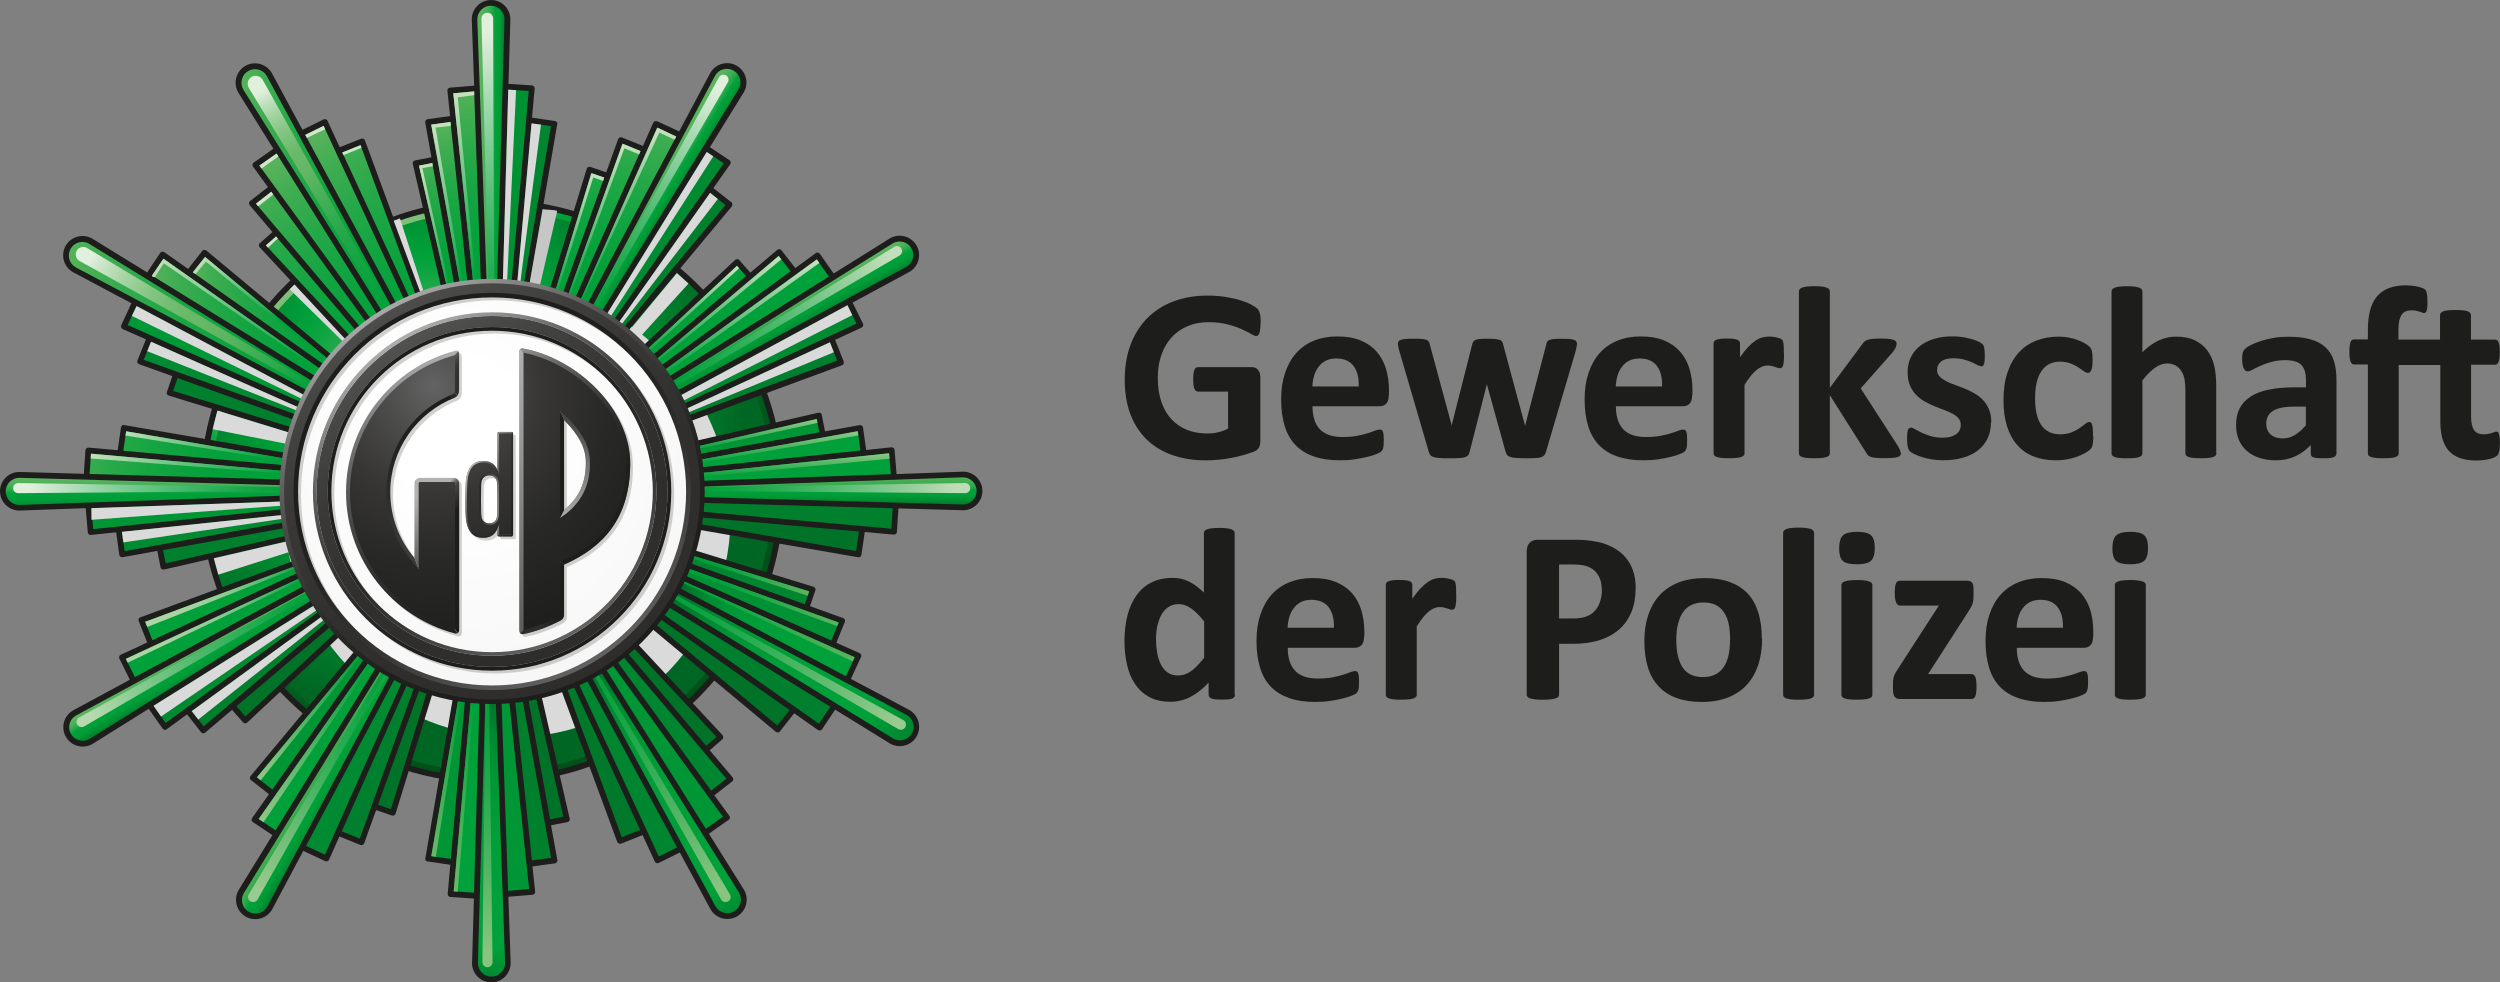 <?xml version="1.0" encoding="UTF-8"?>
<svg id="Ebene_1" xmlns="http://www.w3.org/2000/svg" version="1.1" xmlns:xlink="http://www.w3.org/1999/xlink" viewBox="0 0 508.95 200">
  <rect x="0" y="0" width="508.95" height="200" fill="#808080" stroke="none"/>
  <!-- Generator: Adobe Illustrator 29.5.0, SVG Export Plug-In . SVG Version: 2.1.0 Build 137)  -->
  <defs>
    <style>
      .st0 {
        fill: url(#Unbenannter_Verlauf_60);
      }

      .st1 {
        fill: url(#Unbenannter_Verlauf_931);
      }

      .st1, .st2, .st3, .st4, .st5, .st6, .st7 {
        isolation: isolate;
      }

      .st1, .st5 {
        opacity: .6;
      }

      .st8 {
        fill: url(#Unbenannter_Verlauf_20);
      }

      .st9 {
        fill: url(#Unbenannter_Verlauf_589);
      }

      .st10 {
        fill: url(#Unbenannter_Verlauf_303);
      }

      .st11 {
        fill: #00802e;
      }

      .st12 {
        fill: url(#Unbenannter_Verlauf_671);
      }

      .st13 {
        fill: url(#Unbenannter_Verlauf_588);
      }

      .st14 {
        fill: url(#Unbenannter_Verlauf_583);
      }

      .st15 {
        fill: url(#Unbenannter_Verlauf_653);
      }

      .st16 {
        fill: url(#Unbenannter_Verlauf_33);
      }

      .st17 {
        fill: url(#Unbenannter_Verlauf_401);
      }

      .st18 {
        fill: url(#Unbenannter_Verlauf_81);
      }

      .st2 {
        fill: #fff;
        opacity: .9;
      }

      .st19 {
        fill: url(#Unbenannter_Verlauf_652);
      }

      .st20 {
        fill: url(#Unbenannter_Verlauf_3011);
      }

      .st21 {
        fill: url(#Unbenannter_Verlauf_79);
      }

      .st22 {
        fill: url(#Unbenannter_Verlauf_307);
      }

      .st23 {
        fill: url(#Unbenannter_Verlauf_32);
      }

      .st24 {
        fill: url(#Unbenannter_Verlauf_3010);
      }

      .st25 {
        fill: #009636;
      }

      .st26 {
        fill: url(#Unbenannter_Verlauf_932);
      }

      .st27 {
        fill: url(#Unbenannter_Verlauf_78);
      }

      .st28 {
        fill: url(#Unbenannter_Verlauf_3);
      }

      .st29 {
        fill: url(#Unbenannter_Verlauf_584);
      }

      .st30 {
        fill: url(#Unbenannter_Verlauf_36);
      }

      .st31 {
        fill: url(#Unbenannter_Verlauf_87);
      }

      .st32 {
        fill: url(#Unbenannter_Verlauf_42);
      }

      .st33 {
        fill: url(#Unbenannter_Verlauf_26);
      }

      .st34 {
        fill: url(#Unbenannter_Verlauf_3014);
      }

      .st3 {
        fill: #c6c6c6;
      }

      .st3, .st35, .st6, .st7 {
        mix-blend-mode: multiply;
      }

      .st36 {
        fill: #008b32;
      }

      .st37 {
        fill: url(#Unbenannter_Verlauf_39);
      }

      .st38 {
        fill: url(#Unbenannter_Verlauf_74);
      }

      .st39 {
        fill: url(#Unbenannter_Verlauf_73);
      }

      .st40 {
        fill: url(#Unbenannter_Verlauf_631);
      }

      .st41 {
        fill: url(#Unbenannter_Verlauf_40);
      }

      .st42 {
        fill: url(#Unbenannter_Verlauf_65);
      }

      .st43 {
        fill: url(#Unbenannter_Verlauf_654);
      }

      .st44 {
        fill: none;
      }

      .st45 {
        fill: url(#Unbenannter_Verlauf_651);
      }

      .st46 {
        fill: #009235;
      }

      .st47 {
        fill: url(#Unbenannter_Verlauf_90);
      }

      .st48 {
        fill: url(#Unbenannter_Verlauf_19);
      }

      .st49 {
        fill: url(#Unbenannter_Verlauf_3015);
      }

      .st50 {
        fill: url(#Unbenannter_Verlauf_821);
      }

      .st51 {
        fill: url(#Unbenannter_Verlauf_731);
      }

      .st52 {
        fill: url(#Unbenannter_Verlauf_85);
      }

      .st53 {
        fill: url(#Unbenannter_Verlauf_77);
      }

      .st54 {
        clip-path: url(#clippath-1);
      }

      .st55 {
        fill: #008530;
      }

      .st56 {
        fill: url(#Unbenannter_Verlauf_632);
      }

      .st57 {
        fill: url(#Unbenannter_Verlauf_5810);
      }

      .st58 {
        fill: #009134;
      }

      .st59 {
        fill: url(#Unbenannter_Verlauf_586);
      }

      .st60 {
        fill: url(#Unbenannter_Verlauf_304);
      }

      .st61 {
        fill: url(#Unbenannter_Verlauf_92);
      }

      .st62 {
        fill: url(#Unbenannter_Verlauf_3016);
      }

      .st63 {
        fill: url(#Unbenannter_Verlauf_35);
      }

      .st64 {
        fill: url(#Unbenannter_Verlauf_251);
      }

      .st65 {
        fill: url(#Unbenannter_Verlauf_3012);
      }

      .st66 {
        fill: #007329;
      }

      .st67 {
        fill: url(#Unbenannter_Verlauf_30);
      }

      .st68 {
        fill: url(#Unbenannter_Verlauf_271);
      }

      .st69 {
        fill: url(#Unbenannter_Verlauf_308);
      }

      .st70 {
        fill: url(#Unbenannter_Verlauf_5811);
      }

      .st71 {
        fill: url(#Unbenannter_Verlauf_27);
      }

      .st72 {
        fill: #009737;
      }

      .st73 {
        fill: url(#Unbenannter_Verlauf_67);
      }

      .st74 {
        fill: #00a13a;
      }

      .st75 {
        fill: url(#Unbenannter_Verlauf_891);
      }

      .st76 {
        fill: url(#Unbenannter_Verlauf_84);
      }

      .st77 {
        fill: #008630;
      }

      .st78 {
        fill: url(#Unbenannter_Verlauf_302);
      }

      .st79 {
        fill: url(#Unbenannter_Verlauf_352);
      }

      .st5 {
        fill: url(#Unbenannter_Verlauf_93);
      }

      .st80 {
        fill: url(#Unbenannter_Verlauf_14);
      }

      .st81 {
        fill: #00792b;
      }

      .st82 {
        fill: #1d1d1b;
      }

      .st83 {
        fill: url(#Unbenannter_Verlauf_306);
      }

      .st84 {
        fill: url(#Unbenannter_Verlauf_3013);
      }

      .st85 {
        fill: #007f2d;
      }

      .st86 {
        fill: url(#Unbenannter_Verlauf_721);
      }

      .st87 {
        fill: url(#Unbenannter_Verlauf_68);
      }

      .st88 {
        fill: #d1e6cb;
      }

      .st89 {
        fill: url(#Unbenannter_Verlauf_5812);
      }

      .st90 {
        fill: url(#Unbenannter_Verlauf_309);
      }

      .st91 {
        fill: url(#Unbenannter_Verlauf_23);
      }

      .st92 {
        fill: url(#Unbenannter_Verlauf_901);
      }

      .st6 {
        fill: #8c8c8b;
        opacity: .4;
      }

      .st93 {
        clip-path: url(#clippath-2);
      }

      .st94, .st7 {
        fill: #dadada;
      }

      .st95 {
        fill: url(#Unbenannter_Verlauf_72);
      }

      .st96 {
        fill: url(#Unbenannter_Verlauf_391);
      }

      .st97 {
        fill: url(#Unbenannter_Verlauf_301);
      }

      .st98 {
        fill: url(#Unbenannter_Verlauf_83);
      }

      .st99 {
        fill: url(#Unbenannter_Verlauf_587);
      }

      .st100 {
        fill: url(#Unbenannter_Verlauf_582);
      }

      .st101 {
        fill: url(#Unbenannter_Verlauf_18);
      }

      .st102 {
        fill: url(#Unbenannter_Verlauf_91);
      }

      .st103 {
        fill: url(#Unbenannter_Verlauf_585);
      }

      .st104 {
        fill: url(#Unbenannter_Verlauf_581);
      }

      .st105 {
        fill: url(#Unbenannter_Verlauf_58);
      }

      .st106 {
        fill: url(#Unbenannter_Verlauf_82);
      }

      .st107 {
        clip-path: url(#clippath);
      }

      .st108 {
        fill: url(#Unbenannter_Verlauf_601);
      }

      .st109 {
        fill: url(#Unbenannter_Verlauf_2);
      }

      .st110 {
        fill: url(#Unbenannter_Verlauf_305);
      }

      .st111 {
        fill: url(#Unbenannter_Verlauf_25);
      }

      .st112 {
        fill: url(#Unbenannter_Verlauf_741);
      }

      .st113 {
        fill: url(#Unbenannter_Verlauf_141);
      }

      .st114 {
        fill: url(#Unbenannter_Verlauf_41);
      }

      .st115 {
        fill: url(#Unbenannter_Verlauf_351);
      }

      .st116 {
        fill: url(#Unbenannter_Verlauf_63);
      }

      .st117 {
        fill: url(#Unbenannter_Verlauf_89);
      }
    </style>
    <radialGradient id="Unbenannter_Verlauf_3" data-name="Unbenannter Verlauf 3" cx="68.33" cy="149.34" fx="68.33" fy="149.34" r="105.21" gradientTransform="translate(0 202) scale(1 -1)" gradientUnits="userSpaceOnUse">
      <stop offset="0" stop-color="#81c07a"/>
      <stop offset=".15" stop-color="#7ebf78"/>
      <stop offset=".22" stop-color="#77bd75"/>
      <stop offset=".28" stop-color="#6aba6e"/>
      <stop offset=".32" stop-color="#57b665"/>
      <stop offset=".37" stop-color="#3fb059"/>
      <stop offset=".4" stop-color="#22a94b"/>
      <stop offset=".44" stop-color="#00a13a"/>
      <stop offset=".44" stop-color="#00a13a"/>
      <stop offset=".54" stop-color="#008c32"/>
      <stop offset=".73" stop-color="#006b24"/>
      <stop offset=".89" stop-color="#00571c"/>
      <stop offset="1" stop-color="#00501a"/>
    </radialGradient>
    <radialGradient id="Unbenannter_Verlauf_2" data-name="Unbenannter Verlauf 2" cx="89.51" cy="117.58" fx="89.51" fy="117.58" r="62.48" gradientTransform="translate(0 202) scale(1 -1)" gradientUnits="userSpaceOnUse">
      <stop offset="0" stop-color="#81c07a"/>
      <stop offset=".08" stop-color="#73bc73"/>
      <stop offset=".24" stop-color="#4fb461"/>
      <stop offset=".44" stop-color="#16a645"/>
      <stop offset=".52" stop-color="#00a13a"/>
      <stop offset="1" stop-color="#006623"/>
    </radialGradient>
    <linearGradient id="Unbenannter_Verlauf_27" data-name="Unbenannter Verlauf 27" x1="97.18" y1="171.43" x2="102.71" y2="171.43" gradientTransform="translate(0 202) scale(1 -1)" gradientUnits="userSpaceOnUse">
      <stop offset="0" stop-color="#5cb45f"/>
      <stop offset=".15" stop-color="#58b35d"/>
      <stop offset=".29" stop-color="#4db159"/>
      <stop offset=".42" stop-color="#3cad52"/>
      <stop offset=".54" stop-color="#22a848"/>
      <stop offset=".66" stop-color="#02a13b"/>
      <stop offset=".66" stop-color="#00a13a"/>
      <stop offset=".79" stop-color="#009d38"/>
      <stop offset=".89" stop-color="#009234"/>
      <stop offset=".99" stop-color="#00812d"/>
      <stop offset="1" stop-color="#007f2d"/>
    </linearGradient>
    <linearGradient id="Unbenannter_Verlauf_30" data-name="Unbenannter Verlauf 30" x1="94.38" y1="183.65" x2="96.91" y2="142.94" gradientTransform="translate(0 202) scale(1 -1)" gradientUnits="userSpaceOnUse">
      <stop offset="0" stop-color="#56b25b"/>
      <stop offset=".13" stop-color="#40ad52"/>
      <stop offset=".35" stop-color="#24a848"/>
      <stop offset=".57" stop-color="#10a440"/>
      <stop offset=".79" stop-color="#04a13b"/>
      <stop offset="1" stop-color="#00a13a"/>
    </linearGradient>
    <linearGradient id="Unbenannter_Verlauf_301" data-name="Unbenannter Verlauf 30" x1="89.82" y1="176.38" x2="94.57" y2="142.67" xlink:href="#Unbenannter_Verlauf_30"/>
    <linearGradient id="Unbenannter_Verlauf_302" data-name="Unbenannter Verlauf 30" x1="86.08" y1="171.1" x2="92.4" y2="142.76" xlink:href="#Unbenannter_Verlauf_30"/>
    <linearGradient id="Unbenannter_Verlauf_14" data-name="Unbenannter Verlauf 14" x1="100.05" y1="61.65" x2="100.05" y2="2.49" gradientTransform="translate(0 202) scale(1 -1)" gradientUnits="userSpaceOnUse">
      <stop offset="0" stop-color="#006b26"/>
      <stop offset=".06" stop-color="#00782b"/>
      <stop offset=".18" stop-color="#008a31"/>
      <stop offset=".32" stop-color="#009736"/>
      <stop offset=".5" stop-color="#009e39"/>
      <stop offset=".89" stop-color="#00a13a"/>
      <stop offset="1" stop-color="#008630"/>
    </linearGradient>
    <linearGradient id="Unbenannter_Verlauf_303" data-name="Unbenannter Verlauf 30" x1="49.16" y1="162.08" x2="80.99" y2="162.08" xlink:href="#Unbenannter_Verlauf_30"/>
    <linearGradient id="Unbenannter_Verlauf_304" data-name="Unbenannter Verlauf 30" x1="55.46" y1="168.12" x2="80.72" y2="129.15" xlink:href="#Unbenannter_Verlauf_30"/>
    <linearGradient id="Unbenannter_Verlauf_305" data-name="Unbenannter Verlauf 30" x1="52.09" y1="165.93" x2="77.36" y2="126.98" xlink:href="#Unbenannter_Verlauf_30"/>
    <linearGradient id="Unbenannter_Verlauf_306" data-name="Unbenannter Verlauf 30" x1="49.84" y1="164.46" x2="75.08" y2="125.51" xlink:href="#Unbenannter_Verlauf_30"/>
    <linearGradient id="Unbenannter_Verlauf_307" data-name="Unbenannter Verlauf 30" x1="63.44" y1="173.28" x2="88.7" y2="134.33" xlink:href="#Unbenannter_Verlauf_30"/>
    <linearGradient id="Unbenannter_Verlauf_308" data-name="Unbenannter Verlauf 30" x1="66.34" y1="175.16" x2="91.59" y2="136.21" xlink:href="#Unbenannter_Verlauf_30"/>
    <linearGradient id="Unbenannter_Verlauf_141" data-name="Unbenannter Verlauf 14" x1="120" y1="67.65" x2="150.01" y2="15.48" xlink:href="#Unbenannter_Verlauf_14"/>
    <linearGradient id="Unbenannter_Verlauf_309" data-name="Unbenannter Verlauf 30" x1="14.01" y1="137.01" x2="65.9" y2="137.01" xlink:href="#Unbenannter_Verlauf_30"/>
    <linearGradient id="Unbenannter_Verlauf_3010" data-name="Unbenannter Verlauf 30" x1="30.94" y1="136.66" x2="67.42" y2="136.66" xlink:href="#Unbenannter_Verlauf_30"/>
    <linearGradient id="Unbenannter_Verlauf_3011" data-name="Unbenannter Verlauf 30" x1="39.26" y1="137.98" x2="68.84" y2="137.98" xlink:href="#Unbenannter_Verlauf_30"/>
    <linearGradient id="Unbenannter_Verlauf_18" data-name="Unbenannter Verlauf 18" x1="136.06" y1="80.32" x2="185.29" y2="52.88" gradientTransform="translate(0 202) scale(1 -1)" gradientUnits="userSpaceOnUse">
      <stop offset="0" stop-color="#006b26"/>
      <stop offset=".06" stop-color="#00782b"/>
      <stop offset=".17" stop-color="#008a31"/>
      <stop offset=".3" stop-color="#009736"/>
      <stop offset=".47" stop-color="#009e39"/>
      <stop offset=".84" stop-color="#00a13a"/>
      <stop offset="1" stop-color="#008630"/>
    </linearGradient>
    <linearGradient id="Unbenannter_Verlauf_19" data-name="Unbenannter Verlauf 19" x1="138.12" y1="82.77" x2="172.71" y2="66.45" gradientTransform="translate(0 202) scale(1 -1)" gradientUnits="userSpaceOnUse">
      <stop offset="0" stop-color="#006b26"/>
      <stop offset=".07" stop-color="#007b2c"/>
      <stop offset=".18" stop-color="#008c32"/>
      <stop offset=".31" stop-color="#009836"/>
      <stop offset=".49" stop-color="#009f39"/>
      <stop offset="1" stop-color="#00a13a"/>
    </linearGradient>
    <linearGradient id="Unbenannter_Verlauf_20" data-name="Unbenannter Verlauf 20" x1="30.57" y1="105.07" x2="30.57" y2="98.5" gradientTransform="translate(0 202) scale(1 -1)" gradientUnits="userSpaceOnUse">
      <stop offset="0" stop-color="#5cb45f"/>
      <stop offset=".13" stop-color="#58b35d"/>
      <stop offset=".24" stop-color="#4db159"/>
      <stop offset=".34" stop-color="#3cad52"/>
      <stop offset=".44" stop-color="#22a848"/>
      <stop offset=".54" stop-color="#02a13b"/>
      <stop offset=".55" stop-color="#00a13a"/>
      <stop offset=".71" stop-color="#009d38"/>
      <stop offset=".85" stop-color="#009234"/>
      <stop offset=".99" stop-color="#00812d"/>
      <stop offset="1" stop-color="#007f2d"/>
    </linearGradient>
    <linearGradient id="Unbenannter_Verlauf_3012" data-name="Unbenannter Verlauf 30" x1="9.52" y1="110.22" x2="51.49" y2="103.82" xlink:href="#Unbenannter_Verlauf_30"/>
    <linearGradient id="Unbenannter_Verlauf_3013" data-name="Unbenannter Verlauf 30" x1="10.18" y1="114.53" x2="52.15" y2="108.13" xlink:href="#Unbenannter_Verlauf_30"/>
    <linearGradient id="Unbenannter_Verlauf_23" data-name="Unbenannter Verlauf 23" x1="169.41" y1="104.82" x2="169.41" y2="99.58" gradientTransform="translate(0 202) scale(1 -1)" gradientUnits="userSpaceOnUse">
      <stop offset="0" stop-color="#4baf55"/>
      <stop offset=".13" stop-color="#47ae53"/>
      <stop offset=".24" stop-color="#3cac4f"/>
      <stop offset=".35" stop-color="#2ba949"/>
      <stop offset=".45" stop-color="#12a440"/>
      <stop offset=".51" stop-color="#00a13a"/>
      <stop offset=".69" stop-color="#009d38"/>
      <stop offset=".84" stop-color="#009234"/>
      <stop offset=".99" stop-color="#00812d"/>
      <stop offset="1" stop-color="#007f2d"/>
    </linearGradient>
    <linearGradient id="Unbenannter_Verlauf_25" data-name="Unbenannter Verlauf 25" x1="38.45" y1="69.81" x2="41.22" y2="64.99" gradientTransform="translate(0 202) scale(1 -1)" gradientUnits="userSpaceOnUse">
      <stop offset="0" stop-color="#5cb45f"/>
      <stop offset=".13" stop-color="#58b35d"/>
      <stop offset=".24" stop-color="#4db159"/>
      <stop offset=".34" stop-color="#3cad52"/>
      <stop offset=".44" stop-color="#22a848"/>
      <stop offset=".54" stop-color="#02a13b"/>
      <stop offset=".54" stop-color="#00a13a"/>
      <stop offset=".71" stop-color="#009d38"/>
      <stop offset=".85" stop-color="#009234"/>
      <stop offset=".99" stop-color="#00812d"/>
      <stop offset="1" stop-color="#007f2d"/>
    </linearGradient>
    <linearGradient id="Unbenannter_Verlauf_251" data-name="Unbenannter Verlauf 25" x1="158.38" y1="139.79" x2="161.29" y2="134.55" xlink:href="#Unbenannter_Verlauf_25"/>
    <linearGradient id="Unbenannter_Verlauf_26" data-name="Unbenannter Verlauf 26" x1="63" y1="43.29" x2="68.26" y2="40.1" gradientTransform="translate(0 202) scale(1 -1)" gradientUnits="userSpaceOnUse">
      <stop offset="0" stop-color="#44ae52"/>
      <stop offset=".12" stop-color="#40ad50"/>
      <stop offset=".23" stop-color="#35ab4d"/>
      <stop offset=".33" stop-color="#24a746"/>
      <stop offset=".43" stop-color="#0ba33d"/>
      <stop offset=".47" stop-color="#00a13a"/>
      <stop offset=".66" stop-color="#009d38"/>
      <stop offset=".83" stop-color="#009234"/>
      <stop offset=".99" stop-color="#00812d"/>
      <stop offset="1" stop-color="#007f2d"/>
    </linearGradient>
    <linearGradient id="Unbenannter_Verlauf_271" data-name="Unbenannter Verlauf 27" x1="131.87" y1="163.86" x2="136.72" y2="160.86" xlink:href="#Unbenannter_Verlauf_27"/>
    <linearGradient id="Unbenannter_Verlauf_3014" data-name="Unbenannter Verlauf 30" x1="136.78" y1="179.91" x2="120.16" y2="138.23" xlink:href="#Unbenannter_Verlauf_30"/>
    <linearGradient id="Unbenannter_Verlauf_3015" data-name="Unbenannter Verlauf 30" x1="132.41" y1="181.64" x2="115.81" y2="139.97" xlink:href="#Unbenannter_Verlauf_30"/>
    <linearGradient id="Unbenannter_Verlauf_3016" data-name="Unbenannter Verlauf 30" x1="128.91" y1="183.05" x2="112.29" y2="141.38" xlink:href="#Unbenannter_Verlauf_30"/>
    <linearGradient id="Unbenannter_Verlauf_35" data-name="Unbenannter Verlauf 35" x1="99.1" y1="194.5" x2="99.1" y2="130.27" gradientTransform="translate(2.93 202.55) rotate(-.82) scale(1 -1)" gradientUnits="userSpaceOnUse">
      <stop offset="0" stop-color="#e1efdd"/>
      <stop offset=".26" stop-color="#98d5a8"/>
      <stop offset=".52" stop-color="#56bf78"/>
      <stop offset=".74" stop-color="#27ae56"/>
      <stop offset=".91" stop-color="#0aa441"/>
      <stop offset="1" stop-color="#00a13a"/>
    </linearGradient>
    <linearGradient id="Unbenannter_Verlauf_32" data-name="Unbenannter Verlauf 32" x1="36.55" y1="95.21" x2="36.55" y2="38.69" gradientTransform="translate(70.39 119.23) rotate(-30.79) scale(1 -1)" gradientUnits="userSpaceOnUse">
      <stop offset="0" stop-color="#e1efdd"/>
      <stop offset=".03" stop-color="#cae4c7"/>
      <stop offset=".09" stop-color="#a6d4a3"/>
      <stop offset=".15" stop-color="#89c788"/>
      <stop offset=".21" stop-color="#75be74"/>
      <stop offset=".26" stop-color="#69b868"/>
      <stop offset=".32" stop-color="#65b765"/>
      <stop offset=".46" stop-color="#40af55"/>
      <stop offset=".59" stop-color="#24a849"/>
      <stop offset=".73" stop-color="#10a440"/>
      <stop offset=".87" stop-color="#04a13b"/>
      <stop offset="1" stop-color="#00a13a"/>
    </linearGradient>
    <linearGradient id="Unbenannter_Verlauf_33" data-name="Unbenannter Verlauf 33" x1="-49.67" y1="-25.2" x2="-49.67" y2="-77.66" gradientTransform="translate(20.92 -2.97) rotate(-60.61) scale(1 -1)" gradientUnits="userSpaceOnUse">
      <stop offset="0" stop-color="#e1efdd"/>
      <stop offset=".05" stop-color="#cae4c7"/>
      <stop offset=".15" stop-color="#a6d4a3"/>
      <stop offset=".25" stop-color="#89c788"/>
      <stop offset=".34" stop-color="#75be74"/>
      <stop offset=".44" stop-color="#69b868"/>
      <stop offset=".53" stop-color="#65b765"/>
      <stop offset=".62" stop-color="#59b460"/>
      <stop offset=".77" stop-color="#3aad52"/>
      <stop offset=".97" stop-color="#08a23d"/>
      <stop offset="1" stop-color="#00a13a"/>
    </linearGradient>
    <linearGradient id="Unbenannter_Verlauf_351" data-name="Unbenannter Verlauf 35" x1="146.26" y1="145.01" x2="146.26" y2="92.73" gradientTransform="translate(-52.58 72.2) rotate(29.55) scale(1 -1)" xlink:href="#Unbenannter_Verlauf_35"/>
    <linearGradient id="Unbenannter_Verlauf_352" data-name="Unbenannter Verlauf 35" x1="53.98" y1="-483.3" x2="53.98" y2="-535.58" gradientTransform="translate(-477.53 151.01) rotate(-89.72) scale(1 -1)" xlink:href="#Unbenannter_Verlauf_35"/>
    <linearGradient id="Unbenannter_Verlauf_36" data-name="Unbenannter Verlauf 36" x1="57.7" y1="-1245.18" x2="57.7" y2="-1297.45" gradientTransform="translate(1439.63 151.01) rotate(-90.28)" gradientUnits="userSpaceOnUse">
      <stop offset="0" stop-color="#bedcb6"/>
      <stop offset=".16" stop-color="#97cf9c"/>
      <stop offset=".46" stop-color="#56bb72"/>
      <stop offset=".7" stop-color="#27ad53"/>
      <stop offset=".89" stop-color="#0aa441"/>
      <stop offset="1" stop-color="#00a13a"/>
    </linearGradient>
    <linearGradient id="Unbenannter_Verlauf_40" data-name="Unbenannter Verlauf 40" x1="-47.28" y1="-1361.64" x2="-47.28" y2="-1413.91" gradientTransform="translate(1390.95 773.95) rotate(-60.59)" gradientUnits="userSpaceOnUse">
      <stop offset="0" stop-color="#99ca8f"/>
      <stop offset="0" stop-color="#97c98d"/>
      <stop offset=".36" stop-color="#56b86a"/>
      <stop offset=".65" stop-color="#27ab50"/>
      <stop offset=".87" stop-color="#0aa340"/>
      <stop offset="1" stop-color="#00a13a"/>
    </linearGradient>
    <linearGradient id="Unbenannter_Verlauf_39" data-name="Unbenannter Verlauf 39" x1="-186.28" y1="-1475.32" x2="-186.28" y2="-1527.6" gradientTransform="translate(1051.48 1360.51) rotate(-30.29)" gradientUnits="userSpaceOnUse">
      <stop offset="0" stop-color="#89c380"/>
      <stop offset=".3" stop-color="#56b666"/>
      <stop offset=".62" stop-color="#27aa4e"/>
      <stop offset=".86" stop-color="#0aa33f"/>
      <stop offset="1" stop-color="#00a13a"/>
    </linearGradient>
    <linearGradient id="Unbenannter_Verlauf_391" data-name="Unbenannter Verlauf 39" x1="-375.38" y1="-1556.04" x2="-375.38" y2="-1608.31" gradientTransform="translate(478.14 1748.83) rotate(-.13)" xlink:href="#Unbenannter_Verlauf_39"/>
    <linearGradient id="Unbenannter_Verlauf_401" data-name="Unbenannter Verlauf 40" x1="-333.53" y1="-1561.38" x2="-333.53" y2="-1613.66" gradientTransform="translate(-1022.77 1360.51) rotate(-149.71) scale(1 -1)" xlink:href="#Unbenannter_Verlauf_40"/>
    <linearGradient id="Unbenannter_Verlauf_41" data-name="Unbenannter Verlauf 41" x1="-113.19" y1="-593.29" x2="-113.19" y2="-645.57" gradientTransform="translate(-553.87 338.72) rotate(-119.42) scale(1 -1)" gradientUnits="userSpaceOnUse">
      <stop offset="0" stop-color="#b8d9af"/>
      <stop offset=".14" stop-color="#97cf9a"/>
      <stop offset=".44" stop-color="#56bb71"/>
      <stop offset=".7" stop-color="#27ad53"/>
      <stop offset=".89" stop-color="#0aa440"/>
      <stop offset="1" stop-color="#00a13a"/>
    </linearGradient>
    <linearGradient id="Unbenannter_Verlauf_42" data-name="Unbenannter Verlauf 42" x1="198.64" y1="76.65" x2="198.64" y2="24.38" gradientTransform="translate(12.9 -78.78) rotate(59.1) scale(1 -1)" gradientUnits="userSpaceOnUse">
      <stop offset="0" stop-color="#c2deba"/>
      <stop offset=".18" stop-color="#97d09d"/>
      <stop offset=".46" stop-color="#56bc73"/>
      <stop offset=".71" stop-color="#27ad54"/>
      <stop offset=".89" stop-color="#0aa441"/>
      <stop offset="1" stop-color="#00a13a"/>
    </linearGradient>
    <linearGradient id="Unbenannter_Verlauf_58" data-name="Unbenannter Verlauf 58" x1="94.6" y1="182.4" x2="94.6" y2="144.4" gradientTransform="translate(0 202) scale(1 -1)" gradientUnits="userSpaceOnUse">
      <stop offset="0" stop-color="#c6e0be"/>
      <stop offset="1" stop-color="#00a13a"/>
    </linearGradient>
    <linearGradient id="Unbenannter_Verlauf_581" data-name="Unbenannter Verlauf 58" x1="91.19" y1="175.13" x2="91.19" y2="142.8" xlink:href="#Unbenannter_Verlauf_58"/>
    <linearGradient id="Unbenannter_Verlauf_582" data-name="Unbenannter Verlauf 58" x1="88.63" y1="167.21" x2="88.63" y2="142.06" xlink:href="#Unbenannter_Verlauf_58"/>
    <linearGradient id="Unbenannter_Verlauf_583" data-name="Unbenannter Verlauf 58" x1="127.33" y1="175.09" x2="127.33" y2="138.76" xlink:href="#Unbenannter_Verlauf_58"/>
    <linearGradient id="Unbenannter_Verlauf_584" data-name="Unbenannter Verlauf 58" x1="122.55" y1="171.92" x2="122.55" y2="139.65" xlink:href="#Unbenannter_Verlauf_58"/>
    <linearGradient id="Unbenannter_Verlauf_585" data-name="Unbenannter Verlauf 58" x1="117.62" y1="166.09" x2="117.62" y2="140.33" xlink:href="#Unbenannter_Verlauf_58"/>
    <linearGradient id="Unbenannter_Verlauf_586" data-name="Unbenannter Verlauf 58" x1="140.05" y1="147.4" x2="140.05" y2="128.83" xlink:href="#Unbenannter_Verlauf_58"/>
    <linearGradient id="Unbenannter_Verlauf_587" data-name="Unbenannter Verlauf 58" x1="145.2" y1="149.32" x2="145.2" y2="126.96" xlink:href="#Unbenannter_Verlauf_58"/>
    <linearGradient id="Unbenannter_Verlauf_588" data-name="Unbenannter Verlauf 58" x1="149.8" y1="148.58" x2="149.8" y2="124.8" xlink:href="#Unbenannter_Verlauf_58"/>
    <linearGradient id="Unbenannter_Verlauf_65" data-name="Unbenannter Verlauf 65" x1="152.75" y1="116.54" x2="152.75" y2="110.08" gradientTransform="translate(0 202) scale(1 -1)" gradientUnits="userSpaceOnUse">
      <stop offset="0" stop-color="#90c687"/>
      <stop offset="1" stop-color="#00a13a"/>
    </linearGradient>
    <linearGradient id="Unbenannter_Verlauf_651" data-name="Unbenannter Verlauf 65" x1="157.15" y1="114.05" x2="157.15" y2="107.46" xlink:href="#Unbenannter_Verlauf_65"/>
    <linearGradient id="Unbenannter_Verlauf_652" data-name="Unbenannter Verlauf 65" x1="161.28" y1="109.61" x2="161.28" y2="104.9" xlink:href="#Unbenannter_Verlauf_65"/>
    <linearGradient id="Unbenannter_Verlauf_589" data-name="Unbenannter Verlauf 58" x1="39.81" y1="148.68" x2="56.31" y2="135.42" xlink:href="#Unbenannter_Verlauf_58"/>
    <linearGradient id="Unbenannter_Verlauf_5810" data-name="Unbenannter Verlauf 58" x1="31.93" y1="149.36" x2="61.63" y2="125.51" xlink:href="#Unbenannter_Verlauf_58"/>
    <linearGradient id="Unbenannter_Verlauf_5811" data-name="Unbenannter Verlauf 58" x1="24.39" y1="113.75" x2="55.68" y2="109.1" xlink:href="#Unbenannter_Verlauf_58"/>
    <linearGradient id="Unbenannter_Verlauf_5812" data-name="Unbenannter Verlauf 58" x1="17.87" y1="109.23" x2="58.21" y2="105.56" xlink:href="#Unbenannter_Verlauf_58"/>
    <linearGradient id="Unbenannter_Verlauf_60" data-name="Unbenannter Verlauf 60" x1="29.72" y1="82.65" x2="60.83" y2="79.82" gradientTransform="translate(0 202) scale(1 -1)" gradientUnits="userSpaceOnUse">
      <stop offset="0" stop-color="#aed4a5"/>
      <stop offset=".21" stop-color="#abd3a3"/>
      <stop offset=".36" stop-color="#a1d09d"/>
      <stop offset=".5" stop-color="#91cb93"/>
      <stop offset=".62" stop-color="#7ac485"/>
      <stop offset=".74" stop-color="#5dbc73"/>
      <stop offset=".86" stop-color="#39b15d"/>
      <stop offset=".97" stop-color="#0fa543"/>
      <stop offset="1" stop-color="#00a13a"/>
    </linearGradient>
    <linearGradient id="Unbenannter_Verlauf_601" data-name="Unbenannter Verlauf 60" x1="26" y1="77.97" x2="61.08" y2="74.78" xlink:href="#Unbenannter_Verlauf_60"/>
    <linearGradient id="Unbenannter_Verlauf_63" data-name="Unbenannter Verlauf 63" x1="164.41" y1="81.7" x2="145.76" y2="86.73" gradientTransform="translate(0 202) scale(1 -1)" gradientUnits="userSpaceOnUse">
      <stop offset="0" stop-color="#5cb45f"/>
      <stop offset="1" stop-color="#00a13a"/>
    </linearGradient>
    <linearGradient id="Unbenannter_Verlauf_631" data-name="Unbenannter Verlauf 63" x1="171.36" y1="75" x2="145.87" y2="83.6" xlink:href="#Unbenannter_Verlauf_63"/>
    <linearGradient id="Unbenannter_Verlauf_632" data-name="Unbenannter Verlauf 63" x1="174.65" y1="68.44" x2="141.28" y2="81.4" xlink:href="#Unbenannter_Verlauf_63"/>
    <linearGradient id="Unbenannter_Verlauf_653" data-name="Unbenannter Verlauf 65" x1="52.5" y1="43.83" x2="73.77" y2="68.31" xlink:href="#Unbenannter_Verlauf_65"/>
    <linearGradient id="Unbenannter_Verlauf_654" data-name="Unbenannter Verlauf 65" x1="51.64" y1="36.45" x2="76.74" y2="65.34" xlink:href="#Unbenannter_Verlauf_65"/>
    <linearGradient id="Unbenannter_Verlauf_67" data-name="Unbenannter Verlauf 67" x1="81.31" y1="33.57" x2="99.68" y2="54.71" gradientTransform="translate(0 202) scale(1 -1)" gradientUnits="userSpaceOnUse">
      <stop offset="0" stop-color="#6bb869"/>
      <stop offset="1" stop-color="#00a13a"/>
    </linearGradient>
    <linearGradient id="Unbenannter_Verlauf_671" data-name="Unbenannter Verlauf 67" x1="83.49" y1="28.49" x2="104.15" y2="52.27" xlink:href="#Unbenannter_Verlauf_67"/>
    <radialGradient id="Unbenannter_Verlauf_68" data-name="Unbenannter Verlauf 68" cx="100.37" cy="401.38" fx="100.37" fy="401.38" r="59.01" gradientTransform="translate(-253.14 249.56) rotate(49.76) scale(1 -.92)" gradientUnits="userSpaceOnUse">
      <stop offset="0" stop-color="#fff"/>
      <stop offset=".24" stop-color="#fff"/>
      <stop offset="1" stop-color="#a1a1a1"/>
    </radialGradient>
    <linearGradient id="Unbenannter_Verlauf_74" data-name="Unbenannter Verlauf 74" x1="121.11" y1="66.59" x2="78.65" y2="138.32" gradientTransform="translate(0 202) scale(1 -1)" gradientUnits="userSpaceOnUse">
      <stop offset="0" stop-color="#646363"/>
      <stop offset=".14" stop-color="#4b4b4a"/>
      <stop offset=".29" stop-color="#373635"/>
      <stop offset=".47" stop-color="#282826"/>
      <stop offset=".68" stop-color="#1f1f1d"/>
      <stop offset="1" stop-color="#1d1d1b"/>
    </linearGradient>
    <linearGradient id="Unbenannter_Verlauf_73" data-name="Unbenannter Verlauf 73" x1="76.8" y1="140.01" x2="123.26" y2="64.37" gradientTransform="translate(0 202) scale(1 -1)" gradientUnits="userSpaceOnUse">
      <stop offset="0" stop-color="#b2b2b2"/>
      <stop offset="0" stop-color="#aeaeae"/>
      <stop offset=".11" stop-color="#888887"/>
      <stop offset=".22" stop-color="#666665"/>
      <stop offset=".33" stop-color="#4b4b4a"/>
      <stop offset=".45" stop-color="#373735"/>
      <stop offset=".59" stop-color="#282826"/>
      <stop offset=".75" stop-color="#1f1f1d"/>
      <stop offset="1" stop-color="#1d1d1b"/>
    </linearGradient>
    <linearGradient id="Unbenannter_Verlauf_72" data-name="Unbenannter Verlauf 72" x1="76.23" y1="142.46" x2="124.33" y2="61.14" gradientTransform="translate(0 202) scale(1 -1)" gradientUnits="userSpaceOnUse">
      <stop offset="0" stop-color="#525251"/>
      <stop offset=".11" stop-color="#474746"/>
      <stop offset=".33" stop-color="#393837"/>
      <stop offset=".6" stop-color="#302f2e"/>
      <stop offset="1" stop-color="#2e2d2c"/>
    </linearGradient>
    <linearGradient id="Unbenannter_Verlauf_721" data-name="Unbenannter Verlauf 72" x1="82.03" y1="133.1" x2="118.21" y2="71" xlink:href="#Unbenannter_Verlauf_72"/>
    <linearGradient id="Unbenannter_Verlauf_731" data-name="Unbenannter Verlauf 73" x1="80.85" y1="133.14" x2="119.68" y2="70.48" xlink:href="#Unbenannter_Verlauf_73"/>
    <linearGradient id="Unbenannter_Verlauf_741" data-name="Unbenannter Verlauf 74" x1="117.16" y1="72.69" x2="83.43" y2="130.84" xlink:href="#Unbenannter_Verlauf_74"/>
    <radialGradient id="Unbenannter_Verlauf_93" data-name="Unbenannter Verlauf 93" cx="113.95" cy="118.87" fx="113.95" fy="118.87" r="52.95" gradientTransform="translate(0 202) scale(1 -1)" gradientUnits="userSpaceOnUse">
      <stop offset="0" stop-color="#646363"/>
      <stop offset=".14" stop-color="#4b4b4a"/>
      <stop offset=".29" stop-color="#373635"/>
      <stop offset=".47" stop-color="#282826"/>
      <stop offset=".68" stop-color="#1f1f1d"/>
      <stop offset="1" stop-color="#1d1d1b"/>
    </radialGradient>
    <radialGradient id="Unbenannter_Verlauf_931" data-name="Unbenannter Verlauf 93" cx="98.24" cy="109.53" fx="98.24" fy="109.53" r="19.92" xlink:href="#Unbenannter_Verlauf_93"/>
    <clipPath id="clippath">
      <path class="st44" d="M93.46,72.02v7.39c0,1.23-.87,1.54-.87,1.54-7.69,3.04-13.14,10.52-13.14,19.26,0,5.09,1.86,9.76,4.92,13.37v-15.21c0-.59.49-1.08,1.08-1.08h6.95c.59,0,1.08.49,1.08,1.08v29.82c0,.84-.63.8-.84.78-12.76-3.36-22.2-14.98-22.2-28.77s9.46-25.45,22.24-28.79c.82-.19.8.57.8.57l-.02.02Z"/>
    </clipPath>
    <linearGradient id="Unbenannter_Verlauf_77" data-name="Unbenannter Verlauf 77" x1="85.05" y1="132.01" x2="80.39" y2="72.04" gradientTransform="translate(0 202) scale(1 -1)" gradientUnits="userSpaceOnUse">
      <stop offset="0" stop-color="#b2b2b2"/>
      <stop offset=".3" stop-color="#7b7b7b"/>
      <stop offset=".62" stop-color="#484847"/>
      <stop offset=".87" stop-color="#282827"/>
      <stop offset="1" stop-color="#1d1d1b"/>
    </linearGradient>
    <linearGradient id="Unbenannter_Verlauf_78" data-name="Unbenannter Verlauf 78" x1="91.4" y1="128.82" x2="95.03" y2="123.81" gradientTransform="translate(0 202) scale(1 -1)" gradientUnits="userSpaceOnUse">
      <stop offset="0" stop-color="#5c5c5b"/>
      <stop offset=".03" stop-color="#565655"/>
      <stop offset=".14" stop-color="#454544"/>
      <stop offset=".27" stop-color="#393938"/>
      <stop offset=".47" stop-color="#323231"/>
      <stop offset="1" stop-color="#313130"/>
    </linearGradient>
    <linearGradient id="Unbenannter_Verlauf_79" data-name="Unbenannter Verlauf 79" x1="78.29" y1="90.64" x2="95.16" y2="120.3" gradientTransform="translate(0 202) scale(1 -1)" gradientUnits="userSpaceOnUse">
      <stop offset="0" stop-color="#3c3c3b"/>
      <stop offset=".28" stop-color="#2c2c2b"/>
      <stop offset=".63" stop-color="#20201f"/>
      <stop offset=".96" stop-color="#1d1d1b"/>
      <stop offset=".99" stop-color="#2e2d2c"/>
    </linearGradient>
    <linearGradient id="Unbenannter_Verlauf_82" data-name="Unbenannter Verlauf 82" x1="85.03" y1="100.85" x2="85.03" y2="85.89" gradientTransform="translate(0 202) scale(1 -1)" gradientUnits="userSpaceOnUse">
      <stop offset="0" stop-color="#b2b2b2"/>
      <stop offset=".31" stop-color="#9a9a9a"/>
      <stop offset=".96" stop-color="#5f5f5e"/>
      <stop offset="1" stop-color="#5c5c5b"/>
    </linearGradient>
    <linearGradient id="Unbenannter_Verlauf_81" data-name="Unbenannter Verlauf 81" x1="84.29" y1="96.22" x2="88.51" y2="92.73" gradientTransform="translate(0 202) scale(1 -1)" gradientUnits="userSpaceOnUse">
      <stop offset=".12" stop-color="#b2b2b2"/>
      <stop offset=".17" stop-color="#9b9b9b"/>
      <stop offset=".27" stop-color="#6d6d6c"/>
      <stop offset=".32" stop-color="#5c5c5b"/>
      <stop offset=".4" stop-color="#454444"/>
      <stop offset="1" stop-color="#1d1d1b"/>
    </linearGradient>
    <clipPath id="clippath-1">
      <path class="st44" d="M128.31,94.46c-.08,10.71-5.13,16.81-13.48,20.49v10.16c0,.61-.34.95-.53,1.1-2.39,1.29-4.96,2.28-7.69,2.87-.87.19-.87-.68-.87-.68v-56.8c0-.63.44-.68.61-.68,11.51,2.09,22.03,12.69,21.95,23.53ZM119.27,94.2c0-3.29-1.69-5.91-4.44-8.7v18.33c2.47-2.03,4.44-4.75,4.44-9.65v.02Z"/>
    </clipPath>
    <linearGradient id="Unbenannter_Verlauf_821" data-name="Unbenannter Verlauf 82" x1="92.24" y1="123.74" x2="118.83" y2="80.47" xlink:href="#Unbenannter_Verlauf_82"/>
    <linearGradient id="Unbenannter_Verlauf_83" data-name="Unbenannter Verlauf 83" x1="103.03" y1="130.67" x2="126.84" y2="91.96" gradientTransform="translate(0 202) scale(1 -1)" gradientUnits="userSpaceOnUse">
      <stop offset="0" stop-color="#9b9b9a"/>
      <stop offset=".05" stop-color="#898988"/>
      <stop offset=".17" stop-color="#686866"/>
      <stop offset=".29" stop-color="#4c4c4b"/>
      <stop offset=".42" stop-color="#373735"/>
      <stop offset=".57" stop-color="#282826"/>
      <stop offset=".74" stop-color="#1f1f1d"/>
      <stop offset="1" stop-color="#1d1d1b"/>
    </linearGradient>
    <linearGradient id="Unbenannter_Verlauf_84" data-name="Unbenannter Verlauf 84" x1="107.74" y1="79.91" x2="114.31" y2="79.62" gradientTransform="translate(0 202) scale(1 -1)" gradientUnits="userSpaceOnUse">
      <stop offset="0" stop-color="#2e2d2c"/>
      <stop offset=".4" stop-color="#2e2d2c"/>
      <stop offset="1" stop-color="#1d1d1b"/>
    </linearGradient>
    <linearGradient id="Unbenannter_Verlauf_85" data-name="Unbenannter Verlauf 85" x1="118.05" y1="96.22" x2="116.91" y2="122.99" gradientTransform="translate(0 202) scale(1 -1)" gradientUnits="userSpaceOnUse">
      <stop offset="0" stop-color="#b2b2b2"/>
      <stop offset=".21" stop-color="#909090"/>
      <stop offset=".58" stop-color="#5d5d5c"/>
      <stop offset=".85" stop-color="#3d3d3c"/>
      <stop offset="1" stop-color="#313130"/>
    </linearGradient>
    <clipPath id="clippath-2">
      <path class="st44" d="M104.45,88.25v20.64c0,.19-.13.32-.32.32h-2.56c-.19,0-.32-.13-.32-.32v-1.23h-.04c-.4,1.06-1.25,1.82-2.81,1.82-1.71,0-2.75-.8-3.27-2.49-.27-.84-.4-1.75-.4-5.32s.13-4.48.4-5.32c.53-1.69,1.56-2.51,3.27-2.51,1.56,0,2.41.78,2.81,1.82h.04v-7.41c0-.19.13-.32.32-.32h2.56c.19,0,.32.13.32.32v.02ZM101.26,101.66c0-3.06-.04-3.38-.15-3.82-.21-.65-.72-1.06-1.5-1.06s-1.31.4-1.54,1.06c-.13.44-.15.76-.15,3.82s.04,3.38.15,3.82c.21.65.72,1.06,1.54,1.06s1.29-.4,1.5-1.06c.13-.44.15-.74.15-3.82Z"/>
    </clipPath>
    <linearGradient id="Unbenannter_Verlauf_90" data-name="Unbenannter Verlauf 90" x1="99.38" y1="113.21" x2="103.56" y2="106.38" gradientTransform="translate(0 202) scale(1 -1)" gradientUnits="userSpaceOnUse">
      <stop offset="0" stop-color="#9b9b9a"/>
      <stop offset=".41" stop-color="#838382"/>
      <stop offset="1" stop-color="#5c5c5b"/>
    </linearGradient>
    <linearGradient id="Unbenannter_Verlauf_87" data-name="Unbenannter Verlauf 87" x1="102.17" y1="115.34" x2="103.44" y2="113.29" gradientTransform="translate(0 202) scale(1 -1)" gradientUnits="userSpaceOnUse">
      <stop offset="0" stop-color="#9b9b9a"/>
      <stop offset=".54" stop-color="#838382"/>
      <stop offset="1" stop-color="#6d6d6c"/>
    </linearGradient>
    <linearGradient id="Unbenannter_Verlauf_89" data-name="Unbenannter Verlauf 89" x1="99.61" y1="111.58" x2="109.5" y2="95.53" gradientTransform="translate(0 202) scale(1 -1)" gradientUnits="userSpaceOnUse">
      <stop offset="0" stop-color="#313130"/>
      <stop offset="1" stop-color="#1d1d1b"/>
    </linearGradient>
    <linearGradient id="Unbenannter_Verlauf_891" data-name="Unbenannter Verlauf 89" x1="102.15" y1="93.5" x2="103.27" y2="91.66" xlink:href="#Unbenannter_Verlauf_89"/>
    <linearGradient id="Unbenannter_Verlauf_901" data-name="Unbenannter Verlauf 90" x1="100.92" y1="94.74" x2="101.85" y2="93.2" xlink:href="#Unbenannter_Verlauf_90"/>
    <linearGradient id="Unbenannter_Verlauf_91" data-name="Unbenannter Verlauf 91" x1="97.1" y1="100.58" x2="102.34" y2="100.12" gradientTransform="translate(0 202) scale(1 -1)" gradientUnits="userSpaceOnUse">
      <stop offset="0" stop-color="#272726"/>
      <stop offset=".16" stop-color="#2c2c2b"/>
      <stop offset=".35" stop-color="#3a3a39"/>
      <stop offset=".56" stop-color="#535352"/>
      <stop offset=".79" stop-color="#757574"/>
      <stop offset="1" stop-color="#9d9d9c"/>
    </linearGradient>
    <linearGradient id="Unbenannter_Verlauf_92" data-name="Unbenannter Verlauf 92" x1="99.76" y1="99.71" x2="94.12" y2="102.06" gradientTransform="translate(0 202) scale(1 -1)" gradientUnits="userSpaceOnUse">
      <stop offset=".07" stop-color="#272726"/>
      <stop offset=".2" stop-color="#323231"/>
      <stop offset=".43" stop-color="#515150"/>
      <stop offset=".74" stop-color="#828282"/>
      <stop offset="1" stop-color="#b2b2b2"/>
    </linearGradient>
    <radialGradient id="Unbenannter_Verlauf_932" data-name="Unbenannter Verlauf 93" cx="88.33" cy="123.3" fx="88.33" fy="123.3" r="76.61" xlink:href="#Unbenannter_Verlauf_93"/>
  </defs>
  <g>
    <path class="st82" d="M256.61,65.75c0,.49,0,.91-.06,1.25-.04.36-.11.63-.17.84-.08.21-.17.36-.27.44-.11.08-.23.13-.38.13-.21,0-.57-.15-1.06-.44s-1.14-.63-1.92-.97c-.8-.36-1.75-.68-2.87-.97s-2.41-.44-3.87-.44c-1.56,0-3,.27-4.27.82s-2.37,1.31-3.25,2.3c-.91.99-1.58,2.2-2.07,3.59s-.72,2.94-.72,4.63c0,1.86.25,3.49.74,4.9.49,1.42,1.18,2.6,2.07,3.55.89.95,1.94,1.67,3.19,2.15,1.25.49,2.62.72,4.12.72.74,0,1.46-.08,2.18-.25.72-.17,1.39-.42,2.01-.76v-7.52h-6.15c-.3,0-.53-.19-.7-.57s-.25-1.01-.25-1.92c0-.46.02-.87.06-1.18s.11-.57.19-.76c.08-.19.19-.34.3-.42.13-.08.25-.13.4-.13h10.96c.27,0,.51.04.72.13s.4.23.55.42c.17.19.27.4.36.65.08.25.13.55.13.89v12.91c0,.51-.08.95-.25,1.31-.17.38-.53.68-1.08.89s-1.23.44-2.03.68-1.63.44-2.49.59c-.87.17-1.73.3-2.6.38-.89.08-1.75.13-2.64.13-2.6,0-4.9-.38-6.95-1.12s-3.78-1.82-5.2-3.23-2.51-3.13-3.25-5.15c-.76-2.03-1.12-4.33-1.12-6.91s.4-5.05,1.2-7.16,1.94-3.91,3.4-5.39c1.48-1.48,3.25-2.62,5.32-3.4,2.07-.78,4.39-1.18,6.95-1.18,1.39,0,2.68.11,3.82.3,1.16.19,2.15.42,3.02.7s1.58.57,2.15.89.97.59,1.18.82c.23.23.38.57.49.99.11.42.15,1.06.15,1.9h-.04ZM282.73,80.45c0,.76-.17,1.33-.51,1.71-.34.36-.82.55-1.42.55h-13.6c0,.95.11,1.82.34,2.6s.59,1.44,1.08,1.99,1.12.95,1.9,1.25c.78.27,1.71.42,2.79.42s2.07-.08,2.91-.23c.82-.15,1.56-.34,2.18-.53s1.12-.36,1.52-.53.72-.23.97-.23c.15,0,.27.02.38.08.11.06.19.17.25.32s.11.36.15.63c.02.27.04.61.04,1.03,0,.36,0,.68-.02.93,0,.25-.04.49-.08.65-.04.19-.08.34-.15.46-.06.13-.15.25-.27.36-.11.13-.4.27-.89.49s-1.1.4-1.86.59-1.61.36-2.58.51c-.97.15-2.01.21-3.1.21-1.99,0-3.74-.25-5.22-.76-1.5-.51-2.75-1.27-3.74-2.28-.99-1.01-1.75-2.3-2.24-3.87-.49-1.56-.74-3.38-.74-5.47s.25-3.78.78-5.36,1.27-2.96,2.26-4.06c.99-1.12,2.18-1.96,3.59-2.53,1.42-.59,3-.89,4.77-.89,1.88,0,3.46.27,4.79.82s2.41,1.31,3.27,2.3c.84.97,1.48,2.13,1.88,3.46s.61,2.79.61,4.35v1.01h-.06ZM276.61,78.66c.04-1.77-.3-3.17-1.06-4.16-.76-1.01-1.92-1.52-3.53-1.52-.8,0-1.5.15-2.09.44-.59.3-1.08.7-1.48,1.23-.4.51-.7,1.12-.91,1.8-.21.7-.34,1.44-.36,2.22h9.42,0ZM321.05,69.89c0,.19-.02.4-.08.68-.04.27-.15.65-.27,1.16l-5.96,20.21c-.08.27-.19.51-.32.7-.13.17-.34.32-.61.42-.27.11-.68.17-1.18.19-.51.04-1.16.04-1.99.04s-1.48,0-2.01-.06c-.53-.04-.93-.11-1.2-.21-.3-.11-.51-.23-.63-.42-.13-.17-.23-.4-.3-.65l-3.76-13.58-.04-.23-.04.23-3.46,13.58c-.06.27-.17.51-.3.7-.13.17-.34.32-.63.42s-.72.17-1.23.19c-.51.04-1.18.04-2.01.04s-1.5,0-2.03-.06c-.51-.04-.91-.11-1.2-.21-.3-.11-.51-.23-.63-.42-.13-.17-.23-.4-.3-.65l-5.91-20.21c-.15-.49-.25-.87-.3-1.14s-.06-.51-.06-.7c0-.17.04-.32.13-.44.08-.13.25-.23.51-.3.25-.08.57-.13.97-.17s.93-.04,1.54-.04c.68,0,1.2,0,1.63.04s.74.08.97.17.4.19.49.34.17.32.21.51l4.44,16.41.04.3.04-.3,4.16-16.41c.04-.19.13-.38.23-.51.11-.15.27-.25.49-.34.21-.08.53-.15.91-.17.4-.04.89-.04,1.52-.04s1.12.02,1.5.06c.38.04.7.11.91.17.23.08.38.17.46.3.08.13.17.27.21.44l4.46,16.54.08.27.04-.3,4.27-16.41c.04-.19.11-.38.19-.51.11-.15.27-.25.51-.34s.55-.15.95-.17c.4-.04.91-.04,1.52-.04s1.12,0,1.52.04.7.08.93.17.38.17.46.3c.08.13.13.27.13.44l.04-.02ZM344.49,80.45c0,.76-.17,1.33-.51,1.71-.34.36-.8.55-1.42.55h-13.6c0,.95.11,1.82.34,2.6s.59,1.44,1.08,1.99,1.12.95,1.9,1.25c.78.27,1.71.42,2.79.42s2.07-.08,2.91-.23c.84-.15,1.56-.34,2.18-.53s1.12-.36,1.52-.53.72-.23.97-.23c.15,0,.27.02.38.08.11.06.19.17.25.32s.11.36.15.63c.02.27.04.61.04,1.03,0,.36,0,.68-.02.93,0,.25-.04.49-.08.65-.04.19-.08.34-.15.46-.06.13-.15.25-.25.36-.11.13-.4.27-.89.49s-1.1.4-1.86.59-1.61.36-2.58.51c-.97.15-2.01.21-3.1.21-1.99,0-3.72-.25-5.22-.76s-2.75-1.27-3.74-2.28c-.99-1.01-1.75-2.3-2.24-3.87s-.74-3.38-.74-5.47.25-3.78.78-5.36,1.27-2.96,2.26-4.06c.99-1.12,2.18-1.96,3.59-2.53,1.42-.59,3-.89,4.77-.89,1.88,0,3.46.27,4.79.82s2.41,1.31,3.27,2.3c.84.97,1.48,2.13,1.88,3.46s.61,2.79.61,4.35v1.01h-.08ZM338.37,78.66c.04-1.77-.3-3.17-1.06-4.16-.76-1.01-1.92-1.52-3.53-1.52-.8,0-1.5.15-2.09.44s-1.08.7-1.48,1.23c-.4.51-.7,1.12-.91,1.8-.21.7-.34,1.44-.36,2.22h9.42,0ZM363.19,72c0,.59,0,1.1-.04,1.48s-.08.68-.15.91c-.06.21-.15.36-.25.44-.11.08-.25.13-.42.13-.13,0-.27-.02-.44-.08-.17-.06-.36-.13-.57-.19s-.44-.13-.7-.19-.53-.08-.82-.08c-.36,0-.7.06-1.06.21-.34.15-.72.36-1.1.65-.38.3-.76.7-1.18,1.2-.4.51-.84,1.12-1.31,1.86v13.94c0,.17-.04.32-.15.44-.11.13-.27.23-.51.32-.25.08-.57.15-.97.19s-.91.06-1.52.06-1.12,0-1.52-.06c-.4-.04-.72-.11-.97-.19-.23-.08-.42-.19-.51-.32-.11-.13-.15-.27-.15-.44v-22.35c0-.17.04-.32.13-.44.08-.13.23-.23.44-.32s.51-.15.84-.19c.34-.04.78-.06,1.29-.06s.97.02,1.33.06.61.11.8.19c.19.08.34.19.42.32s.13.27.13.44v2.79c.59-.82,1.14-1.52,1.65-2.07s1.01-.97,1.48-1.29.93-.53,1.39-.65.93-.19,1.39-.19c.21,0,.44,0,.7.04.25.02.51.06.78.13.27.06.51.13.7.21.19.08.34.15.44.23.08.08.17.17.19.27.04.11.08.23.11.42.04.17.06.44.08.78s.02.82.02,1.44l.02-.04ZM386.99,92.3c0,.17-.04.32-.15.44-.08.13-.25.23-.51.3-.23.08-.57.13-.99.17s-.95.06-1.63.06-1.25,0-1.67-.04-.78-.08-1.06-.17-.49-.19-.63-.32-.27-.32-.4-.53l-7.43-11.76v11.83c0,.17-.04.32-.15.44-.11.13-.27.23-.51.32-.25.08-.57.15-.97.19s-.91.06-1.52.06-1.12,0-1.52-.06c-.4-.04-.72-.11-.97-.19-.23-.08-.42-.19-.51-.32-.11-.13-.15-.27-.15-.44v-32.95c0-.17.04-.32.15-.44s.27-.25.51-.34c.23-.08.57-.17.97-.21s.91-.08,1.52-.08,1.12.02,1.52.08c.4.04.72.13.97.21.23.08.42.21.51.34.11.13.15.3.15.44v19.62l6.61-8.89c.13-.21.27-.38.44-.53s.38-.27.68-.36c.27-.08.61-.15,1.03-.19.4-.04.93-.06,1.56-.06s1.14.02,1.56.06c.42.04.76.11,1.03.19.25.08.44.19.53.32.11.13.15.27.15.46,0,.25-.06.53-.19.8s-.32.59-.57.91l-6.55,7.41,7.56,11.7c.21.34.36.61.44.87.08.23.15.46.15.65h.02ZM405.32,85.96c0,1.27-.23,2.39-.72,3.36s-1.14,1.77-2.01,2.43-1.9,1.14-3.08,1.46c-1.18.32-2.47.49-3.87.49-.82,0-1.63-.06-2.39-.19s-1.44-.27-2.05-.49c-.61-.19-1.1-.38-1.5-.59-.4-.19-.7-.38-.89-.57-.19-.17-.32-.44-.42-.82s-.15-.93-.15-1.67c0-.49,0-.87.04-1.16s.08-.53.15-.7c.06-.17.15-.3.25-.36.11-.06.23-.08.38-.08.19,0,.46.11.82.32.36.21.8.44,1.33.7.53.25,1.16.49,1.86.7.72.21,1.52.32,2.43.32.57,0,1.08-.06,1.52-.17.44-.13.82-.27,1.16-.51.32-.21.57-.49.74-.82s.25-.72.25-1.16c0-.51-.15-.93-.46-1.29-.32-.36-.72-.68-1.23-.95s-1.08-.51-1.73-.76c-.63-.23-1.31-.49-1.99-.78-.68-.27-1.33-.61-1.99-.97-.63-.36-1.23-.82-1.73-1.35s-.93-1.18-1.23-1.92c-.32-.76-.46-1.65-.46-2.7s.21-2.05.63-2.94,1.01-1.65,1.82-2.3c.78-.63,1.73-1.12,2.87-1.48,1.12-.36,2.39-.53,3.8-.53.7,0,1.37.04,2.05.15.65.11,1.27.23,1.8.38s.99.32,1.35.49c.36.17.63.32.78.44.17.13.27.25.34.38s.13.27.15.44c.04.17.06.4.08.65.02.25.04.57.04.97,0,.44,0,.82-.04,1.1-.02.27-.06.51-.13.68-.06.17-.15.27-.23.34-.11.06-.21.08-.34.08-.15,0-.38-.08-.7-.25s-.72-.36-1.18-.57c-.46-.21-1.03-.38-1.65-.57-.63-.17-1.33-.25-2.13-.25-.57,0-1.06.06-1.48.17-.42.13-.76.27-1.03.51-.27.21-.46.46-.61.76-.13.3-.19.61-.19.93,0,.53.15.95.49,1.31.32.36.74.65,1.25.93.53.27,1.1.53,1.77.76.65.23,1.33.49,2.01.76.68.27,1.35.59,2.01.97.65.36,1.25.82,1.77,1.35s.93,1.18,1.25,1.92.49,1.63.49,2.64l-.08.04ZM426.15,88.73c0,.44,0,.8-.04,1.1-.02.3-.06.53-.11.74-.04.19-.08.36-.15.49-.06.13-.19.27-.38.49-.19.19-.55.42-1.03.7-.49.27-1.03.53-1.65.74s-1.29.4-2.01.53-1.48.19-2.24.19c-1.71,0-3.25-.27-4.58-.8s-2.45-1.33-3.34-2.37c-.91-1.03-1.58-2.32-2.05-3.82-.46-1.5-.7-3.23-.7-5.15,0-2.24.27-4.18.84-5.81.55-1.63,1.33-2.98,2.34-4.06.99-1.08,2.2-1.86,3.57-2.39,1.37-.51,2.87-.78,4.5-.78.68,0,1.33.06,1.96.17.63.13,1.25.27,1.8.49.57.21,1.06.42,1.5.68s.76.46.93.65c.19.19.32.34.38.46.08.13.13.3.17.49s.08.44.11.74.04.65.04,1.06c0,.97-.08,1.65-.25,2.05-.17.4-.38.59-.65.59s-.59-.11-.91-.36c-.32-.23-.7-.49-1.12-.78-.44-.27-.95-.55-1.56-.78-.59-.23-1.31-.36-2.15-.36-1.65,0-2.89.63-3.76,1.9-.87,1.27-1.31,3.1-1.31,5.55,0,1.2.11,2.26.32,3.19.21.93.53,1.69.97,2.3.42.61.95,1.08,1.61,1.39.63.32,1.39.46,2.24.46s1.63-.13,2.24-.38c.63-.25,1.18-.55,1.65-.87s.87-.61,1.18-.87.59-.38.8-.38c.15,0,.27.04.38.13.11.08.17.23.23.46s.11.51.13.87c.04.36.04.8.04,1.35h.06ZM451.22,92.28c0,.17-.04.32-.15.44-.11.13-.27.23-.51.32s-.55.15-.97.19c-.42.04-.91.06-1.52.06s-1.14,0-1.54-.06c-.4-.04-.74-.11-.97-.19s-.4-.19-.51-.32-.15-.27-.15-.44v-12.76c0-1.08-.08-1.94-.23-2.56s-.38-1.14-.7-1.58c-.3-.44-.7-.78-1.16-1.03-.49-.23-1.03-.36-1.67-.36-.8,0-1.61.3-2.43.89s-1.67,1.44-2.56,2.56v14.85c0,.17-.04.32-.15.44-.11.13-.27.23-.51.32s-.57.15-.95.19c-.4.04-.91.06-1.52.06s-1.12,0-1.52-.06c-.4-.04-.72-.11-.97-.19-.23-.08-.42-.19-.51-.32-.11-.13-.15-.27-.15-.44v-32.95c0-.17.04-.32.15-.44s.27-.25.51-.34c.23-.08.57-.17.97-.21s.91-.08,1.52-.08,1.12.02,1.52.08c.4.04.72.13.95.21.25.08.42.21.51.34.11.13.15.3.15.44v12.36c1.08-1.08,2.2-1.86,3.32-2.39,1.12-.53,2.3-.78,3.53-.78,1.52,0,2.81.25,3.84.76s1.88,1.18,2.53,2.05c.63.87,1.1,1.88,1.39,3.04.27,1.16.42,2.58.42,4.22v13.71l.02-.02ZM475.62,92.36c0,.23-.08.42-.25.55-.17.13-.42.23-.78.3s-.89.08-1.58.08c-.76,0-1.29-.02-1.65-.08-.34-.06-.59-.15-.72-.3-.15-.13-.21-.32-.21-.55v-1.77c-.93.99-1.96,1.75-3.15,2.3-1.18.55-2.49.82-3.93.82-1.18,0-2.28-.15-3.27-.46s-1.86-.76-2.58-1.37-1.29-1.37-1.69-2.26c-.4-.91-.59-1.96-.59-3.15,0-1.31.25-2.43.76-3.4.51-.95,1.27-1.75,2.28-2.39s2.26-1.1,3.78-1.39c1.5-.3,3.25-.44,5.24-.44h2.18v-1.35c0-.7-.06-1.31-.21-1.84s-.38-.97-.7-1.31c-.32-.36-.76-.61-1.31-.78-.55-.17-1.23-.25-2.03-.25-1.06,0-1.99.13-2.81.36-.82.23-1.56.49-2.2.78-.63.27-1.16.55-1.58.78s-.78.36-1.03.36c-.19,0-.34-.06-.49-.17-.15-.13-.25-.27-.36-.51-.08-.21-.17-.49-.21-.8s-.08-.68-.08-1.06c0-.53.04-.93.13-1.23.08-.3.23-.57.49-.82.23-.23.63-.51,1.23-.8s1.27-.57,2.05-.82,1.65-.44,2.58-.61,1.88-.23,2.87-.23c1.75,0,3.25.17,4.5.51,1.25.34,2.26.87,3.06,1.58.8.72,1.39,1.63,1.75,2.75s.55,2.45.55,3.99v15.04l-.02-.04ZM469.43,82.78h-2.41c-1.01,0-1.88.08-2.6.23s-1.31.38-1.75.68-.78.65-.99,1.1c-.21.42-.32.91-.32,1.46,0,.93.3,1.67.89,2.2s1.42.8,2.47.8c.89,0,1.69-.23,2.45-.68.74-.44,1.5-1.12,2.26-1.99v-3.8h0ZM488.33,74.2v18.08c0,.17-.04.32-.15.44-.11.13-.27.23-.51.32s-.55.15-.97.19c-.42.04-.93.06-1.52.06s-1.1,0-1.52-.06c-.4-.04-.74-.11-.97-.19s-.4-.19-.51-.32c-.08-.13-.13-.27-.13-.44v-18.08h-2.81c-.32,0-.55-.19-.72-.59s-.23-1.06-.23-1.96c0-.49,0-.89.06-1.23.04-.34.11-.59.17-.78.08-.19.17-.34.3-.42s.27-.13.44-.13h2.79v-1.88c0-1.52.15-2.85.44-3.99.3-1.14.76-2.09,1.39-2.85s1.44-1.33,2.43-1.71,2.15-.57,3.51-.57c.65,0,1.29.06,1.92.17.63.13,1.08.23,1.37.36s.51.23.61.34c.13.11.21.27.27.49s.11.49.15.8c.02.32.04.74.04,1.23s0,.87-.04,1.16-.08.51-.15.68c-.06.17-.15.27-.23.32-.08.06-.17.08-.27.08s-.21-.02-.36-.08c-.15-.06-.32-.13-.53-.19s-.44-.13-.72-.19c-.27-.06-.61-.08-.99-.08-.44,0-.84.06-1.16.21-.32.15-.59.36-.8.68s-.36.72-.49,1.2c-.11.49-.17,1.1-.17,1.82v2.05h8.47v-4.98c0-.17.04-.32.15-.44s.27-.25.51-.34c.23-.08.55-.17.97-.21.4-.04.91-.06,1.52-.06s1.12.02,1.52.06.72.11.97.21c.23.08.42.21.51.34.11.13.15.3.15.44v4.98h4.86c.17,0,.32.04.44.13.13.08.23.23.32.42s.15.46.19.78c.04.34.06.74.06,1.23,0,.93-.08,1.58-.25,1.96-.17.4-.4.59-.72.59h-4.88v10.5c0,1.23.19,2.13.57,2.75s1.06.91,2.07.91c.34,0,.63-.02.91-.08.27-.06.51-.13.7-.19.19-.08.38-.15.53-.19.15-.06.27-.08.4-.08.11,0,.19.02.27.08.08.06.15.17.21.36.06.17.11.42.15.72s.06.68.06,1.16c0,.74-.04,1.31-.15,1.71-.08.4-.21.68-.38.82s-.38.3-.65.42-.61.23-1.01.32-.8.17-1.27.21c-.44.04-.91.08-1.37.08-1.27,0-2.37-.17-3.27-.49-.91-.32-1.67-.8-2.28-1.46-.59-.65-1.03-1.5-1.33-2.49-.27-.99-.42-2.2-.42-3.55v-11.45h-8.43l-.04-.08Z"/>
    <g>
      <path class="st82" d="M251.41,141.43c0,.19-.04.34-.13.46s-.23.23-.42.32-.46.15-.82.17c-.34.04-.76.04-1.27.04s-.97,0-1.31-.04-.61-.08-.82-.17-.36-.19-.44-.32c-.08-.13-.15-.27-.15-.46v-2.47c-1.16,1.25-2.37,2.2-3.61,2.87-1.27.68-2.66,1.03-4.2,1.03-1.71,0-3.15-.34-4.33-.99-1.18-.65-2.13-1.54-2.87-2.66s-1.29-2.43-1.61-3.93c-.34-1.5-.51-3.06-.51-4.73,0-1.99.21-3.78.63-5.36.42-1.58,1.06-2.94,1.86-4.06.82-1.12,1.84-1.99,3.06-2.58,1.23-.61,2.62-.91,4.2-.91,1.25,0,2.39.25,3.4.76s2.03,1.27,3.02,2.24v-12.1c0-.17.04-.32.13-.44.08-.13.25-.25.51-.34.23-.08.57-.17.97-.21.4-.04.91-.08,1.52-.08s1.12.02,1.52.08c.4.04.72.13.95.21.23.08.4.21.51.34.11.13.15.27.15.44v32.87l.06.02ZM245.14,126.5c-.91-1.14-1.77-2.01-2.6-2.6-.82-.61-1.69-.91-2.6-.91-.82,0-1.52.21-2.11.61-.59.4-1.08.95-1.44,1.65-.36.68-.63,1.46-.8,2.28-.17.84-.25,1.71-.25,2.6s.08,1.86.23,2.72c.15.89.4,1.67.74,2.37.34.7.8,1.25,1.37,1.67.57.42,1.29.63,2.15.63.44,0,.87-.06,1.27-.19.4-.13.82-.34,1.25-.61s.87-.65,1.31-1.12.95-1.01,1.48-1.69v-7.41h0Z"/>
      <path class="st82" d="M277.69,129.62c0,.76-.17,1.33-.51,1.71-.34.36-.8.55-1.42.55h-13.6c0,.95.11,1.82.34,2.6.23.78.59,1.44,1.08,1.99s1.12.95,1.9,1.25c.78.27,1.71.42,2.79.42s2.07-.08,2.91-.23,1.56-.34,2.18-.53,1.12-.36,1.52-.53c.4-.15.72-.23.97-.23.15,0,.27.02.38.08.11.06.19.17.25.32s.11.36.15.63c.02.27.04.61.04,1.03,0,.36,0,.68-.02.95,0,.25-.04.49-.08.65-.04.19-.08.34-.15.46-.06.13-.15.25-.25.36-.11.13-.4.27-.89.49-.49.19-1.1.4-1.86.59s-1.61.36-2.58.51c-.97.15-2.01.21-3.1.21-1.99,0-3.74-.25-5.22-.76-1.5-.51-2.75-1.27-3.74-2.28-.99-1.01-1.75-2.3-2.24-3.87-.49-1.56-.74-3.38-.74-5.47s.25-3.78.78-5.36c.53-1.61,1.27-2.96,2.26-4.06.99-1.12,2.18-1.96,3.59-2.53,1.42-.59,3-.89,4.77-.89,1.88,0,3.46.27,4.79.82,1.33.55,2.41,1.31,3.27,2.28.84.97,1.48,2.13,1.88,3.46s.61,2.79.61,4.35v1.01h-.08ZM271.56,127.81c.04-1.77-.3-3.17-1.06-4.18s-1.94-1.52-3.53-1.52c-.8,0-1.5.15-2.09.44s-1.08.7-1.48,1.23c-.4.51-.7,1.1-.91,1.8-.21.7-.34,1.44-.36,2.22h9.42v.02Z"/>
      <path class="st82" d="M296.46,121.17c0,.59,0,1.1-.04,1.48s-.08.68-.15.91c-.06.21-.15.36-.25.44-.11.08-.25.13-.42.13-.13,0-.27-.02-.44-.08-.17-.06-.36-.13-.57-.19s-.44-.13-.7-.19-.53-.08-.82-.08c-.36,0-.7.06-1.06.21s-.72.36-1.1.65c-.38.3-.76.7-1.18,1.2-.4.51-.84,1.12-1.31,1.86v13.92c0,.17-.04.32-.15.44s-.27.23-.51.32-.57.15-.97.19-.91.06-1.52.06-1.12,0-1.52-.06c-.4-.04-.72-.11-.97-.19-.25-.08-.42-.19-.51-.32-.11-.13-.15-.27-.15-.44v-22.35c0-.17.04-.32.13-.44.08-.13.23-.23.44-.32s.51-.15.84-.19c.34-.04.78-.06,1.29-.06s.97,0,1.33.06c.34.04.61.11.82.19.19.08.34.19.42.32s.13.27.13.44v2.79c.59-.82,1.14-1.52,1.65-2.07.53-.55,1.01-.97,1.48-1.29s.93-.55,1.39-.68.93-.19,1.39-.19c.21,0,.44,0,.7.04.25.02.51.06.78.13.27.06.51.13.7.19.19.08.34.15.44.23.08.08.17.17.19.27.04.11.08.23.11.42.04.17.06.44.08.78,0,.36.02.82.02,1.44v.02Z"/>
      <path class="st82" d="M332.98,119.72c0,1.82-.27,3.42-.84,4.84-.57,1.39-1.39,2.58-2.47,3.55-1.08.95-2.41,1.69-3.99,2.2s-3.44.76-5.58.76h-2.7v10.35c0,.17-.06.32-.17.44s-.3.23-.55.32-.59.15-.99.19c-.42.04-.95.08-1.61.08s-1.16-.02-1.58-.08c-.42-.04-.76-.13-1.01-.19-.25-.08-.42-.19-.53-.32-.11-.13-.15-.27-.15-.44v-29.17c0-.78.21-1.37.61-1.77.4-.4.95-.59,1.61-.59h7.65c.76,0,1.5.02,2.2.08.7.06,1.52.19,2.49.38.97.19,1.94.55,2.94,1.06.99.53,1.84,1.18,2.53,1.96.7.8,1.25,1.71,1.61,2.79.36,1.06.55,2.26.55,3.57h0ZM326.1,120.18c0-1.14-.19-2.07-.59-2.81-.4-.74-.89-1.29-1.48-1.63-.59-.36-1.2-.57-1.84-.68-.63-.08-1.31-.15-1.99-.15h-2.81v11h2.96c1.06,0,1.92-.15,2.64-.42s1.29-.68,1.73-1.18.8-1.12,1.03-1.84.36-1.48.36-2.32l-.02.02Z"/>
      <path class="st82" d="M358.73,130.05c0,1.9-.25,3.63-.76,5.22s-1.27,2.91-2.28,4.06-2.3,2.01-3.84,2.64c-1.54.61-3.34.93-5.39.93s-3.72-.27-5.2-.82c-1.48-.55-2.68-1.35-3.65-2.41-.97-1.06-1.69-2.34-2.15-3.89-.46-1.54-.7-3.29-.7-5.26s.25-3.65.76-5.22c.51-1.58,1.27-2.94,2.28-4.06s2.3-2.01,3.82-2.62,3.32-.93,5.36-.93,3.74.27,5.22.82,2.68,1.33,3.65,2.39c.97,1.06,1.67,2.34,2.13,3.89s.7,3.29.7,5.28l.04-.02ZM352.22,130.28c0-1.1-.08-2.11-.25-3.04s-.46-1.73-.89-2.41-.97-1.23-1.67-1.61c-.7-.38-1.56-.57-2.62-.57-.93,0-1.75.17-2.45.51s-1.29.84-1.73,1.5c-.44.65-.78,1.46-1.01,2.39-.23.93-.34,1.99-.34,3.17,0,1.1.08,2.11.27,3.04.19.93.49,1.73.89,2.43.4.68.97,1.23,1.67,1.58.7.38,1.56.57,2.6.57.95,0,1.77-.17,2.47-.51.7-.34,1.29-.84,1.73-1.5s.78-1.44.99-2.37.32-1.99.32-3.17l.02-.02Z"/>
      <path class="st82" d="M369.31,141.43c0,.17-.04.32-.15.44s-.27.23-.51.32-.57.15-.97.19-.91.06-1.52.06-1.12,0-1.52-.06c-.4-.04-.72-.11-.97-.19-.25-.08-.42-.19-.51-.32-.11-.13-.15-.27-.15-.44v-32.95c0-.17.04-.32.15-.44.11-.13.27-.25.51-.34s.57-.17.97-.21c.4-.04.91-.08,1.52-.08s1.12.02,1.52.08c.4.04.72.13.97.21.25.08.42.21.51.34.11.13.15.27.15.44v32.95Z"/>
      <path class="st82" d="M381.67,111.52c0,1.27-.25,2.15-.78,2.64s-1.48.72-2.87.72-2.37-.23-2.87-.7c-.49-.46-.74-1.31-.74-2.53s.25-2.15.76-2.64,1.48-.74,2.89-.74,2.37.23,2.85.72c.51.46.76,1.33.76,2.53ZM381.18,141.43c0,.17-.04.32-.15.44s-.27.23-.51.32-.57.15-.97.19-.91.06-1.52.06-1.12,0-1.52-.06c-.4-.04-.72-.11-.97-.19-.23-.08-.42-.19-.51-.32-.11-.13-.15-.27-.15-.44v-22.3c0-.17.04-.32.15-.44.11-.13.27-.23.51-.32.25-.08.57-.17.97-.21.4-.04.91-.08,1.52-.08s1.12.02,1.52.08c.4.04.72.13.97.21.23.08.42.19.51.32.11.13.15.27.15.44v22.3Z"/>
      <path class="st82" d="M402.39,139.7c0,.49-.02.91-.08,1.25-.04.34-.11.61-.19.82-.08.19-.19.34-.32.42-.13.08-.3.11-.44.11h-14.6c-.44,0-.8-.15-1.03-.44s-.36-.8-.36-1.48v-1.16c0-.3,0-.57.04-.82.02-.23.08-.46.15-.7.08-.23.17-.46.3-.7s.3-.49.49-.78l8.36-12.93h-7.92c-.32,0-.57-.19-.76-.59s-.3-1.03-.3-1.92c0-.49.02-.89.06-1.23.04-.32.11-.59.19-.78s.19-.34.32-.42.3-.13.49-.13h13.64c.23,0,.44.02.59.08.17.04.3.15.42.27.11.13.19.32.25.55.06.23.08.53.08.87v1.23c0,.34,0,.63-.04.89s-.08.51-.15.74c-.06.23-.17.46-.3.7s-.27.49-.44.76l-8.32,12.91h8.81c.15,0,.3.04.42.11.13.06.25.19.34.38.08.19.17.44.21.76.04.34.08.74.08,1.25h0Z"/>
      <path class="st82" d="M426.11,129.62c0,.76-.17,1.33-.51,1.71-.34.36-.82.55-1.42.55h-13.6c0,.95.11,1.82.34,2.6.23.78.59,1.44,1.08,1.99s1.12.95,1.9,1.25c.78.27,1.71.42,2.79.42s2.07-.08,2.91-.23c.82-.17,1.56-.34,2.18-.53s1.12-.36,1.52-.53c.4-.15.72-.23.97-.23.15,0,.27.02.38.08.11.06.19.17.25.32s.11.36.15.63c.02.27.04.61.04,1.03,0,.36,0,.68-.02.95,0,.25-.04.49-.08.65-.04.19-.08.34-.15.46-.06.13-.15.25-.25.36-.11.13-.4.27-.89.49-.49.19-1.1.4-1.86.59s-1.61.36-2.58.51-2.01.21-3.1.21c-1.99,0-3.74-.25-5.22-.76-1.5-.51-2.75-1.27-3.74-2.28s-1.75-2.3-2.24-3.87c-.49-1.56-.74-3.38-.74-5.47s.25-3.78.78-5.36c.53-1.61,1.27-2.96,2.26-4.06.99-1.12,2.18-1.96,3.59-2.53,1.42-.59,3-.89,4.77-.89,1.88,0,3.46.27,4.79.82s2.41,1.31,3.27,2.28c.84.97,1.48,2.13,1.88,3.46s.59,2.79.59,4.35v1.01h-.06ZM419.98,127.81c.04-1.77-.3-3.17-1.06-4.18s-1.92-1.52-3.53-1.52c-.8,0-1.5.15-2.09.44s-1.08.7-1.48,1.23c-.4.51-.7,1.1-.91,1.8-.21.7-.34,1.44-.36,2.22h9.42v.02Z"/>
      <path class="st82" d="M437.3,111.52c0,1.27-.25,2.15-.78,2.64s-1.48.72-2.87.72-2.37-.23-2.87-.7c-.49-.46-.74-1.31-.74-2.53s.25-2.15.76-2.64,1.48-.74,2.89-.74,2.37.23,2.85.72c.51.46.76,1.33.76,2.53ZM436.84,141.43c0,.17-.04.32-.15.44s-.27.23-.51.32-.57.15-.97.19-.91.06-1.52.06-1.12,0-1.52-.06c-.4-.04-.72-.11-.97-.19-.23-.08-.42-.19-.51-.32-.11-.13-.15-.27-.15-.44v-22.3c0-.17.04-.32.15-.44.11-.13.27-.23.51-.32s.57-.17.97-.21c.4-.04.91-.08,1.52-.08s1.12.02,1.52.08c.4.04.72.13.97.21.23.08.42.19.51.32.11.13.15.27.15.44v22.3Z"/>
    </g>
  </g>
  <g class="st4">
    <path class="st82" d="M100.18,159.47c-32.76,0-59.44-26.66-59.44-59.44s26.66-59.44,59.44-59.44,59.44,26.66,59.44,59.44-26.66,59.44-59.44,59.44Z"/>
    <path class="st28" d="M100.18,41.78c-32.13,0-58.25,26.13-58.25,58.25s26.15,58.25,58.25,58.25,58.25-26.13,58.25-58.25-26.13-58.25-58.25-58.25Z"/>
    <path class="st109" d="M100.18,42.92c-31.49,0-57.11,25.62-57.11,57.11s25.62,57.13,57.11,57.13,57.11-25.62,57.11-57.13-25.62-57.11-57.11-57.11Z"/>
    <g class="st35">
      <path class="st94" d="M78.74,64.99c-21.12,13.22-27.29,41.55-13.75,63.15,13.52,21.61,41.72,28.43,62.82,15.21,21.12-13.22,27.29-41.55,13.75-63.15-13.52-21.61-41.72-28.43-62.82-15.21Z"/>
    </g>
    <path class="st82" d="M113.34,24.86c-.08-.13-.23-.21-.4-.23l-4.63-.68.53-5.91c0-.15-.04-.32-.13-.44-.11-.13-.25-.19-.4-.21l-4.79-.32.38-13.14c0-2.18-1.77-3.93-3.93-3.93s-3.93,1.77-3.93,3.95l.49,13.48-4.92.42c-.15,0-.3.08-.4.21s-.15.27-.13.44l.55,5.13-4.56.63c-.15,0-.3.11-.4.23-.08.13-.13.3-.11.44l1.27,7.08-3.34.65c-.15.02-.3.13-.38.25-.08.13-.11.3-.08.44l6.51,28.32c.06.27.3.46.57.46h.13l2.53-.55,2.41-.3,2.47-.19h3.06l2.68.19,2.24.32h.08c.27,0,.53-.19.57-.49l6.17-35.89c.02-.15,0-.32-.11-.44v.04Z"/>
    <path class="st82" d="M86.66,175.14c.08.13.23.21.38.23l4.63.68-.53,5.91c0,.15.04.32.15.44s.25.19.4.21l4.79.32-.38,13.14c0,2.18,1.77,3.93,3.93,3.93s3.93-1.77,3.93-3.95l-.46-13.48,4.92-.42c.15,0,.3-.08.4-.21s.15-.27.13-.42l-.55-5.13,4.56-.63c.17,0,.3-.11.4-.23.08-.13.13-.3.11-.44l-1.29-7.08,3.34-.65c.15-.02.3-.13.38-.25.08-.13.13-.3.08-.44l-6.51-28.32c-.06-.27-.3-.46-.57-.46h-.13l-2.53.55-2.39.3-2.47.19h-3.06l-2.68-.19-2.24-.32h-.08c-.27,0-.53.21-.57.49l-6.17,35.89c-.02.17,0,.32.11.44l-.02-.06Z"/>
    <path class="st82" d="M73.97,28.24c-.15-.06-.32-.06-.46,0l-4.35,1.73-2.49-5.39c-.06-.15-.19-.25-.34-.3-.15-.06-.32-.04-.44.02l-4.31,2.13-6.25-11.57c-1.08-1.88-3.51-2.53-5.39-1.44-1.88,1.08-2.53,3.51-1.44,5.41l7.16,11.45-4.03,2.83c-.13.08-.21.23-.23.38-.02.15,0,.32.11.44l3.04,4.16-3.63,2.83c-.13.11-.21.23-.23.4,0,.17.02.32.13.44l4.65,5.49-2.56,2.24c-.13.11-.19.25-.21.42,0,.15.04.32.15.42l19.81,21.29c.19.21.49.23.72.11.04,0,.06-.04.11-.08l1.92-1.73,1.94-1.46,2.05-1.39,2.64-1.52,2.43-1.18,2.09-.84s.06-.02.08-.04c.23-.15.36-.44.25-.72l-12.59-34.17c-.06-.15-.17-.27-.32-.34v-.02Z"/>
    <path class="st82" d="M126.01,171.74c.15.06.32.06.46,0l4.35-1.73,2.49,5.39c.06.15.19.25.34.3.15.06.32.04.44-.02l4.31-2.13,6.25,11.57c1.08,1.88,3.51,2.53,5.39,1.44,1.88-1.08,2.53-3.51,1.44-5.39l-7.16-11.45,4.03-2.83c.13-.08.21-.23.23-.38s0-.32-.11-.44l-3.04-4.16,3.63-2.83c.13-.08.21-.25.23-.4,0-.15-.04-.32-.15-.44l-4.65-5.49,2.56-2.24c.13-.11.19-.25.19-.42,0-.15-.04-.32-.15-.44l-19.81-21.27c-.19-.21-.49-.25-.72-.11-.04,0-.06.04-.11.06l-1.92,1.73-1.94,1.46-2.05,1.39-2.64,1.52-2.43,1.18-2.09.84s-.04,0-.08.04c-.25.15-.36.44-.25.7l12.59,34.17c.06.15.17.27.32.34l.04.04Z"/>
    <path class="st82" d="M41.59,50.86c-.15,0-.3.11-.4.21l-2.89,3.68-4.86-3.42c-.13-.08-.3-.13-.44-.11s-.3.13-.38.25l-2.66,3.99-11.19-6.89c-1.88-1.08-4.29-.44-5.39,1.44-1.08,1.88-.44,4.29,1.46,5.39l11.91,6.34-2.07,4.48c-.06.15-.06.3,0,.44s.17.27.32.34l4.71,2.09-1.73,4.27c-.06.15-.06.32,0,.46s.19.25.34.32l6.76,2.43-1.1,3.21c-.04.15-.04.32.02.46s.19.25.36.3l27.8,8.53c.27.08.55-.04.68-.27,0-.04.04-.06.04-.11l.8-2.45.95-2.22,1.08-2.24,1.52-2.64,1.5-2.24,1.39-1.77s.04-.04.04-.06c.15-.23.08-.55-.13-.74l-27.99-23.3c-.13-.11-.27-.15-.44-.13v-.04Z"/>
    <path class="st82" d="M158.39,149.12c.15,0,.3-.08.4-.23l2.89-3.68,4.86,3.42c.13.08.3.13.44.08.15-.02.3-.13.38-.25l2.66-3.99,11.19,6.91c1.88,1.08,4.29.44,5.39-1.44,1.08-1.88.44-4.29-1.46-5.39l-11.91-6.34,2.07-4.48c.06-.15.08-.3,0-.44s-.17-.27-.32-.34l-4.71-2.09,1.73-4.27c.06-.15.06-.32,0-.44-.06-.15-.19-.25-.34-.32l-6.76-2.43,1.1-3.21c.04-.15.04-.32-.04-.44-.06-.15-.19-.25-.36-.3l-27.8-8.53c-.27-.08-.55.04-.68.25-.02.04-.04.08-.04.11l-.8,2.45-.95,2.22-1.08,2.24-1.52,2.66-1.5,2.24-1.39,1.77s-.04.04-.04.06c-.15.25-.08.57.13.74l27.99,23.3c.13.11.27.15.44.13l.02.02Z"/>
    <path class="st82" d="M24.86,86.64c-.13.08-.21.23-.23.38l-.68,4.63-5.91-.53c-.15,0-.32.04-.44.15s-.19.25-.21.4l-.32,4.79-13.14-.38c-2.18,0-3.93,1.77-3.93,3.93s1.77,3.93,3.95,3.93l13.5-.49.42,4.92c0,.15.08.3.21.4s.27.15.44.13l5.13-.53.63,4.56c.02.15.11.3.23.4.13.08.3.13.44.11l7.08-1.29.65,3.34c.04.15.13.3.25.38.13.08.3.11.44.08l28.32-6.51c.27-.06.46-.3.46-.57v-.13l-.55-2.53-.3-2.41-.17-2.47v-3.06l.17-2.68.32-2.24v-.08c0-.27-.19-.53-.49-.57l-35.89-6.17c-.15-.02-.32,0-.44.11h.02Z"/>
    <path class="st82" d="M175.14,113.34c.13-.08.21-.23.23-.4l.68-4.63,5.91.53c.15,0,.32-.04.42-.13.13-.11.19-.25.21-.42l.32-4.79,13.14.38c2.18,0,3.95-1.77,3.95-3.93s-1.77-3.95-3.97-3.93l-13.5.49-.42-4.92c0-.15-.08-.3-.21-.4s-.27-.15-.44-.13l-5.13.55-.63-4.56c-.02-.15-.11-.3-.23-.4-.13-.08-.3-.13-.44-.11l-7.08,1.27-.65-3.34c-.02-.17-.13-.3-.25-.38-.13-.08-.3-.11-.44-.08l-28.32,6.51c-.27.06-.46.3-.46.57v.13l.55,2.53.3,2.41.17,2.47v3.06l-.17,2.68-.32,2.24v.08c0,.27.21.53.49.57l35.89,6.19c.15.02.32,0,.44-.11Z"/>
    <path class="st82" d="M28.24,126.01c-.06.15-.06.32,0,.44l1.73,4.35-5.39,2.49c-.15.06-.25.19-.3.34-.06.15-.04.32.02.44l2.13,4.31-11.57,6.25c-1.88,1.08-2.53,3.49-1.44,5.39,1.08,1.88,3.51,2.53,5.41,1.44l11.45-7.16,2.83,4.03c.08.13.23.21.38.25.15.02.32,0,.44-.11l4.16-3.04,2.83,3.63c.11.13.23.21.4.23.17,0,.32-.02.44-.13l5.49-4.65,2.24,2.56c.11.13.25.19.4.19s.32-.04.42-.15l21.27-19.81c.21-.19.23-.49.11-.72,0-.04-.04-.06-.08-.11l-1.73-1.92-1.46-1.94-1.39-2.05-1.52-2.64-1.18-2.41-.84-2.09s-.02-.06-.04-.08c-.15-.25-.44-.36-.72-.25l-34.17,12.59c-.15.06-.27.17-.34.32h.02Z"/>
    <path class="st82" d="M171.74,73.97c.06-.15.06-.32,0-.44l-1.73-4.35,5.39-2.49c.15-.06.25-.19.32-.34.04-.15.04-.32-.02-.44l-2.13-4.31,11.57-6.25c1.88-1.08,2.53-3.51,1.44-5.39s-3.51-2.53-5.41-1.44l-11.45,7.16-2.83-4.03c-.08-.13-.23-.21-.38-.23s-.32,0-.44.11l-4.16,3.04-2.83-3.63c-.11-.13-.25-.21-.4-.21-.17,0-.32.02-.44.13l-5.49,4.65-2.24-2.56c-.11-.13-.25-.19-.4-.19-.17,0-.32.04-.44.15l-21.27,19.81c-.21.19-.25.49-.11.72,0,.04.04.06.06.11l1.73,1.92,1.46,1.94,1.39,2.05,1.54,2.64,1.18,2.43.84,2.09s.02.06.04.08c.13.23.44.36.72.25l34.17-12.59c.15-.06.27-.17.34-.32l-.02-.06Z"/>
    <path class="st82" d="M50.86,158.39c0,.15.11.3.21.4l3.68,2.89-3.42,4.86c-.08.13-.13.3-.11.44s.13.3.25.38l3.99,2.66-6.89,11.19c-1.08,1.88-.44,4.29,1.44,5.39,1.88,1.08,4.29.44,5.39-1.46l6.34-11.91,4.48,2.09c.15.06.3.06.44,0s.27-.17.34-.32l2.09-4.71,4.27,1.73c.15.06.32.06.46,0s.25-.19.32-.34l2.43-6.76,3.21,1.1c.15.06.32.04.46-.02s.25-.21.3-.36l8.53-27.8c.08-.27-.04-.55-.27-.68-.04,0-.06-.04-.11-.04l-2.45-.78-2.22-.95-2.24-1.08-2.66-1.52-2.24-1.5-1.77-1.39s-.04-.04-.06-.04c-.23-.15-.55-.08-.74.13l-23.3,28.01c-.11.13-.15.27-.13.44l-.02-.06Z"/>
    <path class="st82" d="M149.12,41.59c0-.15-.11-.3-.21-.4l-3.68-2.89,3.42-4.86c.08-.13.13-.3.11-.44-.02-.15-.13-.3-.25-.38l-3.99-2.66,6.91-11.19c1.1-1.88.44-4.29-1.44-5.39-1.88-1.08-4.29-.44-5.39,1.46l-6.34,11.91-4.48-2.07c-.15-.06-.3-.06-.46,0-.15.06-.27.17-.34.32l-2.09,4.71-4.27-1.73c-.15-.06-.32-.06-.46,0s-.25.19-.32.34l-2.43,6.76-3.21-1.1c-.15-.04-.32-.04-.46.04-.15.06-.25.19-.3.36l-8.53,27.8c-.08.27.04.55.27.68.04.02.06.04.11.04l2.45.8,2.22.95,2.24,1.08,2.64,1.52,2.24,1.5,1.77,1.39s.04.04.06.04c.25.15.55.08.74-.13l23.3-27.99c.11-.13.15-.27.13-.44l.04-.02Z"/>
    <path class="st71" d="M99.17,59.99h1.96l1.58-56.08c0-1.5-1.25-2.75-2.77-2.75s-2.77,1.25-2.77,2.77c0,0,1.99,56.06,1.99,56.06Z"/>
    <polygon class="st67" points="92.28 18.99 96.61 60.13 97.98 60.03 96.53 18.61 92.28 18.99"/>
    <polygon class="st97" points="87.78 25.37 94.12 60.41 95.45 60.24 91.71 24.82 87.78 25.37"/>
    <polygon class="st78" points="85.29 33.73 91.54 60.91 92.96 60.6 88.01 33.18 85.29 33.73"/>
    <polygon class="st58" points="102.29 60.03 103.9 60.13 107.64 18.52 103.47 18.25 102.29 60.03"/>
    <polygon class="st55" points="105.06 60.26 106.2 60.43 112.18 25.68 108.21 25.11 105.06 60.26"/>
    <path class="st80" d="M100.83,139.99h-1.96l-1.58,56.08c0,1.5,1.25,2.75,2.77,2.75s2.77-1.25,2.77-2.77c0,0-1.99-56.06-1.99-56.06Z"/>
    <polygon class="st25" points="107.72 180.99 103.37 139.85 102 139.95 103.45 181.37 107.72 180.99"/>
    <polygon class="st85" points="112.2 174.63 105.86 139.57 104.55 139.74 108.29 175.16 112.2 174.63"/>
    <polygon class="st66" points="114.69 166.25 108.46 139.09 107.02 139.38 111.99 166.8 114.69 166.25"/>
    <polygon class="st74" points="97.69 139.95 96.1 139.85 92.36 181.46 96.5 181.73 97.69 139.95"/>
    <polygon class="st25" points="94.92 139.72 93.78 139.55 87.8 174.3 91.77 174.87 94.92 139.72"/>
    <path class="st10" d="M79.27,65.77l1.69-.97L54.3,15.44c-.76-1.31-2.45-1.75-3.76-.99s-1.77,2.45-1.01,3.78l29.74,47.54Z"/>
    <polygon class="st60" points="52.8 33.71 77.14 67.17 78.28 66.39 56.31 31.26 52.8 33.71"/>
    <polygon class="st110" points="52.11 41.46 75.11 68.65 76.19 67.84 55.23 39.03 52.11 41.46"/>
    <polygon class="st83" points="54.13 49.95 73.12 70.38 74.22 69.38 56.2 48.14 54.13 49.95"/>
    <polygon class="st22" points="82.01 64.23 83.45 63.53 65.88 25.62 62.14 27.46 82.01 64.23"/>
    <polygon class="st69" points="84.51 63.05 85.58 62.63 73.4 29.55 69.68 31.03 84.51 63.05"/>
    <path class="st113" d="M120.71,134.21l-1.69.97,26.66,49.36c.76,1.31,2.45,1.75,3.78.99,1.31-.76,1.77-2.45,1.01-3.78l-29.74-47.54h-.02Z"/>
    <polygon class="st25" points="147.17 166.27 122.84 132.81 121.7 133.59 143.69 168.72 147.17 166.27"/>
    <polygon class="st55" points="147.87 158.52 124.87 131.33 123.81 132.14 144.77 160.95 147.87 158.52"/>
    <polygon class="st66" points="145.87 150.03 126.86 129.62 125.78 130.59 143.77 151.84 145.87 150.03"/>
    <polygon class="st55" points="117.99 135.75 116.55 136.47 134.12 174.36 137.84 172.52 117.99 135.75"/>
    <polygon class="st81" points="115.47 136.93 114.39 137.35 126.58 170.43 130.32 168.95 115.47 136.93"/>
    <path class="st90" d="M64.93,80.71l.97-1.69-47.76-29.4c-1.31-.76-3-.3-3.76,1.01-.76,1.33-.32,3.02,1.01,3.78l49.53,26.32v-.02Z"/>
    <polygon class="st72" points="25.98 66.17 63.79 82.99 64.38 81.74 27.8 62.31 25.98 66.17"/>
    <polygon class="st36" points="29.25 73.25 62.77 85.29 63.3 84.06 30.75 69.57 29.25 73.25"/>
    <polygon class="st11" points="35.25 79.59 61.91 87.78 62.37 86.39 36.16 76.97 35.25 79.59"/>
    <polygon class="st24" points="66.53 78.02 67.42 76.69 33.27 52.66 30.94 56.1 66.53 78.02"/>
    <polygon class="st20" points="68.12 75.74 68.84 74.83 41.74 52.3 39.26 55.44 68.12 75.74"/>
    <path class="st101" d="M135.05,119.27l-.97,1.69,47.78,29.4c1.31.76,3,.3,3.76-1.01s.32-3.02-1.01-3.78l-49.53-26.32-.02.02Z"/>
    <polygon class="st48" points="174 133.81 136.21 116.99 135.6 118.24 172.2 137.67 174 133.81"/>
    <polygon class="st46" points="170.73 126.73 137.21 114.69 136.7 115.92 169.25 130.4 170.73 126.73"/>
    <polygon class="st77" points="164.73 120.39 138.07 112.22 137.63 113.61 163.84 123.01 164.73 120.39"/>
    <polygon class="st11" points="133.45 121.96 132.56 123.29 166.73 147.34 169.04 143.88 133.45 121.96"/>
    <polygon class="st66" points="131.86 124.24 131.16 125.15 158.24 147.7 160.74 144.56 131.86 124.24"/>
    <path class="st8" d="M59.99,100.81v-1.96l-56.08-1.58c-1.5,0-2.75,1.25-2.75,2.77s1.25,2.77,2.77,2.77c0,0,56.06-1.99,56.06-1.99Z"/>
    <polygon class="st25" points="18.99 107.72 60.13 103.39 60.03 102 18.61 103.45 18.99 107.72"/>
    <polygon class="st36" points="25.37 112.2 60.41 105.86 60.24 104.55 24.82 108.27 25.37 112.2"/>
    <polygon class="st85" points="33.73 114.69 60.91 108.46 60.6 107.02 33.18 111.99 33.73 114.69"/>
    <polygon class="st65" points="60.03 97.69 60.13 96.1 18.52 92.36 18.25 96.5 60.03 97.69"/>
    <polygon class="st84" points="60.26 94.92 60.43 93.78 25.68 87.8 25.11 91.77 60.26 94.92"/>
    <path class="st91" d="M139.99,99.17v1.96l56.08,1.58c1.5,0,2.75-1.25,2.75-2.77s-1.25-2.77-2.77-2.77c0,0-56.06,1.99-56.06,1.99Z"/>
    <polygon class="st74" points="180.99 92.28 139.85 96.61 139.95 97.98 181.37 96.53 180.99 92.28"/>
    <polygon class="st74" points="174.63 87.78 139.57 94.12 139.74 95.45 175.16 91.71 174.63 87.78"/>
    <polygon class="st25" points="166.27 85.29 139.09 91.54 139.38 92.96 166.8 88.01 166.27 85.29"/>
    <polygon class="st85" points="139.95 102.29 139.85 103.9 181.46 107.64 181.73 103.47 139.95 102.29"/>
    <polygon class="st66" points="139.72 105.06 139.55 106.2 174.3 112.18 174.87 108.21 139.72 105.06"/>
    <path class="st111" d="M65.77,120.71l-.97-1.69-49.36,26.66c-1.31.76-1.75,2.45-.99,3.76.76,1.31,2.45,1.77,3.78,1.01l47.54-29.74Z"/>
    <polygon class="st36" points="33.71 147.17 67.17 122.84 66.39 121.7 31.26 143.69 33.71 147.17"/>
    <polygon class="st85" points="41.46 147.87 68.65 124.87 67.84 123.81 39.03 144.77 41.46 147.87"/>
    <polygon class="st66" points="49.95 145.87 70.38 126.86 69.38 125.78 48.14 143.77 49.95 145.87"/>
    <polygon class="st74" points="64.23 117.99 63.53 116.55 25.62 134.12 27.46 137.84 64.23 117.99"/>
    <polygon class="st74" points="63.05 115.47 62.63 114.39 29.55 126.58 31.03 130.32 63.05 115.47"/>
    <path class="st64" d="M134.23,79.27l.97,1.69,49.36-26.66c1.31-.76,1.75-2.45.99-3.76s-2.45-1.77-3.78-1.01l-47.57,29.74h.02Z"/>
    <polygon class="st74" points="166.29 52.8 132.81 77.14 133.59 78.28 168.74 56.31 166.29 52.8"/>
    <polygon class="st74" points="158.52 52.11 131.33 75.11 132.14 76.19 160.95 55.23 158.52 52.11"/>
    <polygon class="st74" points="150.03 54.11 129.62 73.12 130.59 74.2 151.86 56.2 150.03 54.11"/>
    <polygon class="st36" points="135.75 82.01 136.47 83.45 174.36 65.88 172.52 62.14 135.75 82.01"/>
    <polygon class="st11" points="136.93 84.51 137.35 85.58 170.43 73.4 168.95 69.68 136.93 84.51"/>
    <path class="st33" d="M80.71,135.05l-1.69-.97-29.4,47.78c-.76,1.31-.3,3,1.01,3.76,1.33.76,3.02.32,3.78-1.01l26.32-49.55h-.02Z"/>
    <polygon class="st36" points="66.17 174 83.01 136.19 81.74 135.6 62.31 172.2 66.17 174"/>
    <polygon class="st11" points="73.25 170.73 85.29 137.21 84.06 136.68 69.57 169.25 73.25 170.73"/>
    <polygon class="st66" points="79.59 164.73 87.78 138.07 86.39 137.63 76.97 163.84 79.59 164.73"/>
    <polygon class="st74" points="78.02 133.45 76.69 132.56 52.66 166.73 56.1 169.04 78.02 133.45"/>
    <polygon class="st25" points="75.74 131.86 74.83 131.14 52.3 158.24 55.44 160.74 75.74 131.86"/>
    <path class="st68" d="M119.27,64.93l1.71.97,29.4-47.76c.76-1.31.3-3-1.01-3.76-1.31-.76-3.02-.32-3.78,1.01l-26.32,49.53Z"/>
    <polygon class="st34" points="133.81 25.98 116.99 63.79 118.24 64.38 137.67 27.8 133.81 25.98"/>
    <polygon class="st49" points="126.73 29.25 114.69 62.77 115.92 63.3 130.4 30.75 126.73 29.25"/>
    <polygon class="st62" points="120.39 35.25 112.22 61.91 113.61 62.35 123.01 36.14 120.39 35.25"/>
    <polygon class="st36" points="121.96 66.53 123.31 67.42 147.34 33.25 143.88 30.94 121.96 66.53"/>
    <polygon class="st85" points="124.24 68.12 125.15 68.84 147.7 41.74 144.56 39.26 124.24 68.12"/>
    <path class="st63" d="M99.8,73.33h.84l-.25-69.57c0-.65-.55-1.18-1.2-1.16-.65,0-1.18.55-1.18,1.2l1.8,69.53Z"/>
    <path class="st23" d="M82.06,69.74l.99-.59-29.59-52.93c-.46-.76-1.48-1.01-2.24-.57-.78.46-1.03,1.48-.57,2.24l31.41,51.83v.02Z"/>
    <path class="st16" d="M65.41,80.37l.53-.95-48.26-28.96c-.72-.4-1.65-.15-2.07.59-.4.74-.15,1.67.57,2.07,0,0,49.23,27.25,49.23,27.25Z"/>
    <path class="st115" d="M119.15,65.27l.63.36,28.41-48.9c.27-.49.11-1.12-.4-1.39-.49-.27-1.12-.11-1.42.38l-27.25,49.55h.02Z"/>
    <path class="st79" d="M60.24,99.95v-.74l-56.54-.87c-.57,0-1.03.46-1.03,1.03s.46,1.03,1.03,1.03c0,0,56.54-.46,56.54-.46Z"/>
    <path class="st30" d="M139.95,99.95v-.74l56.54-.87c.57,0,1.03.46,1.03,1.03s-.46,1.03-1.03,1.03c0,0-56.54-.46-56.54-.46Z"/>
    <path class="st41" d="M134,119.99l.36-.63,49.55,27.25c.49.27.68.91.38,1.42-.27.51-.91.68-1.42.4l-48.9-28.41.02-.02Z"/>
    <path class="st37" d="M118.96,133.91l.63-.36,29.02,48.54c.3.49.13,1.12-.38,1.42-.49.27-1.12.13-1.42-.38l-27.88-49.19.02-.02Z"/>
    <path class="st96" d="M98.81,139.32h.74l.72,56.56c0,.57-.46,1.03-1.03,1.03s-1.03-.46-1.03-1.03l.61-56.54v-.02Z"/>
    <path class="st17" d="M80.28,133.91l-.63-.36-29.02,48.54c-.27.49-.13,1.12.38,1.42.49.27,1.12.13,1.42-.38l27.88-49.19-.02-.02Z"/>
    <path class="st114" d="M66,119.42l-.36-.63-49.55,27.27c-.49.27-.68.91-.38,1.42.27.49.91.68,1.42.4l48.9-28.43-.02-.02Z"/>
    <path class="st32" d="M133.93,79.92l.38.63,48.83-28.54c.49-.3.63-.93.36-1.42-.3-.49-.93-.65-1.42-.36l-48.14,29.68h-.02Z"/>
    <polygon class="st105" points="96.53 18.61 96.55 19.37 93.19 19.81 96.93 58.27 96.4 58.08 92.28 18.99 96.53 18.61"/>
    <polygon class="st7" points="105.06 18.35 103.16 58.89 102.33 58.89 103.47 18.25 105.06 18.35"/>
    <path class="st7" d="M108.21,25.11l1.92.27s-4.58,34.6-4.5,34.6c.06,0-.57.27-.57.27,0,0,3.15-35.15,3.15-35.15Z"/>
    <polygon class="st3" points="110.47 42.6 112.68 42.77 113.44 42.92 109.49 59.99 107.59 58.89 110.47 42.6"/>
    <polygon class="st104" points="91.71 24.82 91.79 25.62 88.67 25.98 94.6 60.43 94.12 60.41 87.78 25.37 91.71 24.82"/>
    <polygon class="st100" points="88.01 33.18 88.12 33.84 85.99 34.22 91.96 60.81 91.54 60.91 85.29 33.73 88.01 33.18"/>
    <polygon class="st14" points="137.67 27.8 133.81 25.98 116.99 63.79 117.22 63.89 134.23 26.99 137.33 28.45 137.67 27.8"/>
    <polygon class="st29" points="130.4 30.75 126.73 29.25 114.69 62.77 115.07 62.92 127.11 30.2 130.11 31.43 130.4 30.75"/>
    <polygon class="st103" points="123.01 36.14 120.39 35.25 112.22 61.91 112.66 62.14 120.77 36.12 122.78 36.84 123.01 36.14"/>
    <polygon class="st59" points="150.47 54.62 150.03 54.11 129.62 73.12 129.94 73.48 150.47 54.62"/>
    <polygon class="st99" points="131.33 75.11 158.52 52.11 159.07 52.8 131.59 75.45 131.33 75.11"/>
    <polygon class="st13" points="132.81 77.14 166.29 52.8 166.8 53.54 133.15 77.62 132.81 77.14"/>
    <polygon class="st42" points="139.09 91.54 166.27 85.29 166.42 86.09 139.19 92.03 139.09 91.54"/>
    <polygon class="st45" points="139.57 94.12 174.63 87.78 174.74 88.65 139.57 94.65 139.57 94.12"/>
    <polygon class="st19" points="181.1 93.38 180.99 92.28 141.47 96.44 141.47 97.18 181.1 93.38"/>
    <polygon class="st7" points="145.21 31.83 143.88 30.94 121.96 66.53 122.55 67.17 145.21 31.83"/>
    <polygon class="st7" points="144.56 39.26 146.14 40.51 124.68 68.45 124.24 68.12 144.56 39.26"/>
    <polygon class="st7" points="173.51 64.15 135.9 83.2 135.75 82.01 172.52 62.14 173.51 64.15"/>
    <polygon class="st7" points="136.93 85.29 169.75 71.71 168.95 69.68 136.93 84.51 136.93 85.29"/>
    <polygon class="st88" points="62.14 27.46 65.88 25.62 66.19 26.32 62.48 28.07 62.14 27.46"/>
    <polygon class="st88" points="69.68 31.03 73.4 29.55 73.59 30.08 69.93 31.58 69.68 31.03"/>
    <polygon class="st88" points="52.8 33.71 56.31 31.26 56.67 31.85 53.25 34.3 52.8 33.71"/>
    <polygon class="st88" points="55.23 39.03 52.11 41.46 52.57 42.01 55.63 39.6 55.23 39.03"/>
    <polygon class="st88" points="56.2 48.14 54.13 49.95 54.56 50.42 56.56 48.56 56.2 48.14"/>
    <polygon class="st9" points="39.26 55.44 41.74 52.3 68.84 74.83 68.56 75.17 41.93 53.27 39.79 55.8 39.26 55.44"/>
    <polyline class="st57" points="30.94 56.1 33.27 52.66 67.42 76.69 67.25 76.97 33.35 53.61 31.49 56.44 30.94 56.29"/>
    <polygon class="st70" points="25.54 88.67 59.18 94.05 59.35 93.59 25.68 87.8 25.54 88.67"/>
    <polygon class="st89" points="18.52 92.36 60.13 96.1 60.13 96.57 18.46 93.34 18.52 92.36"/>
    <polygon class="st7" points="27.8 62.31 64.38 81.74 63.83 82.37 26.85 64.32 27.8 62.31"/>
    <polygon class="st7" points="30.75 69.57 63.3 84.06 63.05 84.63 29.97 71.5 30.75 69.57"/>
    <polygon class="st7" points="18.61 103.45 60.03 102 60.09 102.74 18.61 105.82 18.61 103.45"/>
    <polygon class="st7" points="24.82 108.27 60.24 104.55 60.09 105.23 25.11 110.42 24.82 108.27"/>
    <polygon class="st7" points="137.8 55.59 140.16 57.73 126.9 72.34 125.15 70.93 128.21 67.17 137.8 55.59"/>
    <path class="st7" d="M44.29,83.6l14.32,4.39.53,1.54-1.14.76-14.7-2.91s.78-3.15.97-3.78h.02Z"/>
    <polygon class="st7" points="43.53 113.66 58.34 110.23 59.54 111.23 59.35 112.22 44.44 116.99 43.53 113.66"/>
    <polygon class="st7" points="31.26 143.69 66.39 121.7 67.17 122.36 32.78 145.87 31.26 143.69"/>
    <polygon class="st7" points="39.03 144.77 67.84 123.81 68.26 124.36 40.36 146.48 39.03 144.77"/>
    <polygon class="st0" points="29.55 126.58 63.05 114.12 62.75 114.69 29.97 127.64 29.55 126.58"/>
    <polygon class="st108" points="25.62 134.12 63.53 116.55 63.7 116.89 25.98 134.92 25.62 134.12"/>
    <polygon class="st7" points="59.96 57.94 70.42 69.19 70.02 69.74 58.97 58.89 59.96 57.94"/>
    <polygon class="st116" points="164.73 120.39 138.07 112.22 137.63 112.66 164.43 121.28 164.73 120.39"/>
    <polygon class="st40" points="170.73 126.73 137.21 114.69 136.93 115.34 170.43 127.47 170.73 126.73"/>
    <polygon class="st56" points="174 133.81 138.52 118.03 137.63 118.03 173.6 134.65 174 133.81"/>
    <polygon class="st15" points="52.3 158.24 74.83 131.14 75.15 131.4 53.06 158.86 52.3 158.24"/>
    <polygon class="st43" points="52.66 166.73 76.69 132.56 77.07 132.81 53.65 167.39 52.66 166.73"/>
    <polygon class="st73" points="87.8 174.3 93.78 139.55 94.27 139.55 88.73 174.42 87.8 174.3"/>
    <polygon class="st12" points="92.36 181.46 96.1 139.85 96.67 139.85 93.17 181.52 92.36 181.46"/>
    <path class="st87" d="M57.85,100.05c0-23.38,18.95-42.33,42.33-42.33s42.33,18.95,42.33,42.33-18.95,42.33-42.33,42.33-42.33-18.95-42.33-42.33Z"/>
    <path class="st2" d="M57.85,100.05c0-23.38,18.95-42.33,42.33-42.33s42.33,18.95,42.33,42.33-18.95,42.33-42.33,42.33-42.33-18.95-42.33-42.33Z"/>
    <path class="st6" d="M94.03,72.57v7.39c0,1.23-.87,1.54-.87,1.56-7.69,3.04-13.14,10.52-13.14,19.26,0,5.09,1.86,9.78,4.92,13.37v-15.21c0-.59.49-1.08,1.06-1.08h6.95c.59,0,1.08.49,1.08,1.08v29.82c0,.84-.63.8-.84.78-12.76-3.36-22.2-14.98-22.2-28.77s9.46-25.43,22.24-28.79c.82-.19.8.57.8.57ZM128.88,95c-.08,10.71-5.13,16.81-13.48,20.49v10.16c0,.61-.34.95-.53,1.1-2.39,1.29-4.96,2.28-7.69,2.87-.89.19-.89-.68-.89-.68v-56.8c0-.63.44-.68.61-.68,11.51,2.09,22.03,12.69,21.95,23.53h.02ZM119.84,94.77c0-3.29-1.69-5.91-4.44-8.7v18.33c2.47-2.03,4.44-4.75,4.44-9.65v.02ZM105,88.82v20.64c0,.19-.13.32-.32.32h-2.56c-.19,0-.32-.13-.32-.32v-1.23h-.04c-.4,1.06-1.25,1.82-2.81,1.82-1.71,0-2.75-.82-3.29-2.49-.27-.84-.4-1.75-.4-5.32s.13-4.48.4-5.32c.53-1.69,1.56-2.49,3.29-2.49,1.56,0,2.41.78,2.81,1.82h.04v-7.41c0-.19.13-.32.32-.32h2.56c.19,0,.32.13.32.32ZM101.81,102.23c0-3.06-.04-3.38-.15-3.82-.21-.65-.72-1.06-1.5-1.06s-1.31.4-1.54,1.06c-.13.44-.15.76-.15,3.82s.02,3.38.15,3.82c.23.65.72,1.06,1.54,1.06s1.29-.4,1.5-1.06c.13-.44.15-.76.15-3.82Z"/>
    <path class="st6" d="M100.77,64.15c-20.11,0-36.48,16.37-36.48,36.48s16.37,36.48,36.48,36.48,36.48-16.37,36.48-36.48-16.37-36.48-36.48-36.48ZM100.77,133.34c-18.04,0-32.72-14.68-32.72-32.72s14.68-32.72,32.72-32.72,32.72,14.68,32.72,32.72-14.68,32.72-32.72,32.72Z"/>
    <path class="st6" d="M65.54,123.81l8.13,8.15,14.95,7.9,14.87,1.92,12.04-3.1,11.81-7.24,9.61-12.04,3.95-11.66s.21-13.26-.06-13.67c-.27-.4-2.98-12.91-2.98-12.91,0,0-4.82-6.99-5.03-7.29-.19-.3-10.6-9.72-10.6-9.72l-.13-1.14c-6.29-3.59-13.58-5.64-21.33-5.64-23.87,0-43.28,19.41-43.28,43.28,0,8.39,2.39,16.2,6.53,22.83l1.52.34v-.02ZM100.77,61.13c21.78,0,39.5,17.72,39.5,39.5s-17.72,39.5-39.5,39.5-39.5-17.72-39.5-39.5,17.72-39.5,39.5-39.5Z"/>
    <path class="st38" d="M100.18,59.41c-22.41,0-40.64,18.23-40.64,40.64s18.23,40.64,40.64,40.64,40.64-18.23,40.64-40.64-18.23-40.64-40.64-40.64ZM100.18,139.55c-21.78,0-39.5-17.72-39.5-39.5s17.72-39.5,39.5-39.5,39.5,17.72,39.5,39.5-17.72,39.5-39.5,39.5Z"/>
    <path class="st39" d="M100.18,56.77c-23.87,0-43.28,19.41-43.28,43.28s19.41,43.28,43.28,43.28,43.28-19.41,43.28-43.28-19.41-43.28-43.28-43.28ZM100.18,142.19c-23.23,0-42.14-18.9-42.14-42.14s18.9-42.14,42.14-42.14,42.14,18.9,42.14,42.14-18.9,42.14-42.14,42.14Z"/>
    <path class="st95" d="M100.18,57.68c-23.36,0-42.35,19.01-42.35,42.35s19.01,42.37,42.35,42.37,42.35-19.01,42.35-42.37-19.01-42.35-42.35-42.35ZM100.18,140.48c-22.28,0-40.43-18.14-40.43-40.43s18.14-40.43,40.43-40.43,40.43,18.12,40.43,40.43-18.14,40.43-40.43,40.43Z"/>
    <path class="st86" d="M100.18,135.77c-19.71,0-35.72-16.03-35.72-35.72s16.03-35.72,35.72-35.72,35.72,16.03,35.72,35.72-16.03,35.72-35.72,35.72ZM100.18,66.58c-18.46,0-33.46,15.02-33.46,33.46s15.02,33.46,33.46,33.46,33.46-15.02,33.46-33.46-15.02-33.46-33.46-33.46Z"/>
    <path class="st51" d="M100.18,63.58c-20.11,0-36.48,16.37-36.48,36.48s16.37,36.48,36.48,36.48,36.48-16.37,36.48-36.48-16.37-36.48-36.48-36.48ZM100.18,135.77c-19.71,0-35.72-16.03-35.72-35.72s16.03-35.72,35.72-35.72,35.72,16.03,35.72,35.72-16.03,35.72-35.72,35.72Z"/>
    <path class="st112" d="M100.18,66.58c-18.46,0-33.46,15.02-33.46,33.46s15.02,33.46,33.46,33.46,33.46-15.02,33.46-33.46-15.02-33.46-33.46-33.46ZM100.18,132.77c-18.04,0-32.72-14.68-32.72-32.72s14.68-32.72,32.72-32.72,32.72,14.68,32.72,32.72-14.68,32.72-32.72,32.72Z"/>
    <path class="st5" d="M128.31,94.46c-.08,10.71-5.13,16.81-13.48,20.49v10.16c0,.61-.34.95-.53,1.1-2.39,1.29-4.96,2.28-7.69,2.87-.87.19-.87-.68-.87-.68v-56.8c0-.63.44-.68.61-.68,11.51,2.09,22.03,12.69,21.95,23.53ZM119.27,94.2c0-3.29-1.69-5.91-4.44-8.7v18.33c2.47-2.03,4.44-4.75,4.44-9.65v.02Z"/>
    <path class="st1" d="M104.45,88.25v20.64c0,.19-.13.32-.32.32h-2.56c-.19,0-.32-.13-.32-.32v-1.23h-.04c-.4,1.06-1.25,1.82-2.81,1.82-1.71,0-2.75-.8-3.27-2.49-.27-.84-.4-1.75-.4-5.32s.13-4.48.4-5.32c.53-1.69,1.56-2.51,3.27-2.51,1.56,0,2.41.78,2.81,1.82h.04v-7.41c0-.19.13-.32.32-.32h2.56c.19,0,.32.13.32.32v.02ZM101.26,101.66c0-3.06-.04-3.38-.15-3.82-.21-.65-.72-1.06-1.5-1.06s-1.31.4-1.54,1.06c-.13.44-.15.76-.15,3.82s.04,3.38.15,3.82c.21.65.72,1.06,1.54,1.06s1.29-.4,1.5-1.06c.13-.44.15-.74.15-3.82Z"/>
    <g class="st107">
      <g>
        <path class="st53" d="M93.82,70.93l-1.18,1.37s-5.89,3.08-6.82,3.87c-.93.8-8.15,6.67-9.82,10.37-1.65,3.7-3.84,10.98-3.7,14.38s1.23,6.7,2.13,8.83c.93,2.13,5.83,9.42,7.96,11.51,2.13,2.07,6.13,4.12,6.67,4.5.55.4,3.55,2.37,3.55,2.37l.82,1.23s-1.67-.42-1.96-.27c-.3.13-10.39-3.27-14.38-9.08-3.99-5.83-7.03-10.79-7.18-17.19s.15-11.45,2.32-15.25,3.51-6.55,6.13-8.89c2.62-2.32,6.4-5.24,7.73-6.02,1.31-.78,4.9-2.28,5.24-2.28s2.47.55,2.47.55l.02.02Z"/>
        <polygon class="st27" points="92.51 72.34 93.82 70.93 94.01 73.48 93.46 80.71 92.51 79.97 91.35 78.72 91.35 74.73 92.51 72.34"/>
        <path class="st21" d="M93.46,80.71l-.95-.74h-1.65l-3.55,2.41s-3.36,3.15-4.25,4.16-2.89,4.18-3.17,5.07c-.3.91-1.61,5.34-1.71,6.38-.11,1.03.04,5.49.49,7.08s2.41,7.6,3.27,8.55,2.89,2.77,3.04,2.91.25-.68.25-.68l-.84-2.26s-.61-2.13-.84-2.75-2.28-8.72-2.53-10.14c-.23-1.42.11-6.23.19-6.65.11-.42,2.32-4.73,3.44-6.13,1.12-1.39,3.89-3.34,4.44-3.95.55-.61,3.08-2.37,3.27-2.41s1.1-.87,1.1-.87Z"/>
        <path class="st106" d="M85.2,115.83l-.82-2.22s-.27-4.27-.25-4.46c.02-.19,0-10.67,0-10.67l.27-1.01.36.11.49.68.44.89.25,11.74v4.92h-.72l-.02.02Z"/>
        <path class="st18" d="M94.01,102l-.19-4.35s-1.42-.72-1.5-.76c-.11-.02-6.61-.15-6.97-.13s-.59.82-.59.82l.53.74h.78l6.32.19-.49.87-.04,26.11.8,2.66.82,1.23h.55l.49-2.2-.49-25.2-.02.02Z"/>
      </g>
    </g>
    <g class="st54">
      <g>
        <polygon class="st50" points="106.58 71.81 105.99 71.03 105.54 71.03 105.38 71.77 105.12 129.01 105.48 129.09 105.92 128.9 106.6 128.23 107.85 77.47 106.58 71.81"/>
        <path class="st98" d="M106.6,71.96l-.61-.95v-.65l1.14-.13s3.21.68,3.4.78c.19.13,8.89,4.29,10.54,6.08,1.65,1.8,5.89,6.32,7.24,11.98s.87,11.91.23,13.71c-.63,1.82-3.99,7.6-4.31,8.05-.3.44-5.26,3.27-5.36,3.55-.11.25-4.03.53-4.03.53l-.82-.53.51-.95s5.01-3.55,6.08-4.84c1.08-1.29,4.56-8.2,4.56-8.2l.49-6.93s-4.6-10.71-4.75-11.11-11.41-8.26-11.81-8.45-2.47-1.94-2.47-1.94h-.02Z"/>
        <path class="st76" d="M114.01,114.39l.82.53.57.57v9.91l-.53,1.37-3.13,1.88-5.26,1.35-.55-1.12.65-.65.34-.4s4.65-1.9,4.75-2.05,1.23-2.45,1.23-2.45l.51-7.92.08-1.01h.53-.02Z"/>
        <polygon class="st82" points="114.01 83.7 114.84 85.5 115.07 86.7 115.41 101.64 114.84 103.85 114.01 105.44 113.42 105.44 113.08 83.2 114.01 83.7"/>
        <path class="st52" d="M114.06,83.79l.78,1.73s1.46,2.28,1.94,2.94c.46.65,1.52,3.38,1.61,4.52s-.06,3.34-.25,4.22-.89,3.55-1.08,3.76-2.2,2.91-2.2,2.91l-.82,1.58s.51.57.61.53,5.03-3.93,5.28-4.46c.25-.51,1.61-6.84,1.61-7.69s-1.16-5.43-1.65-6.38c-.46-.95-3.23-3.29-3.42-3.46-.19-.17-2.39-.21-2.39-.21h-.02Z"/>
      </g>
    </g>
    <g class="st93">
      <g>
        <polygon class="st47" points="101.26 95.66 101.59 96.57 101.89 96.57 101.89 88.96 101.59 88.25 101.3 88.06 101.02 87.93 100.75 93.02 101.26 95.66"/>
        <polygon class="st31" points="101.17 87.32 101.3 88.06 101.59 88.25 102.9 88.5 104.11 88.25 104.3 87.99 104.45 87.53 102.99 87.04 101.17 87.32"/>
        <polygon class="st117" points="104.76 87.61 104.3 87.99 104.07 88.31 103.71 91.16 103.83 108.42 104.11 108.88 104.36 109.11 104.53 109.33 104.93 107.95 104.76 87.61"/>
        <polygon class="st75" points="101.32 109.09 101.59 108.88 104.11 108.88 104.36 109.11 104.64 109.47 102.12 109.71 100.98 109.71 101.32 109.09"/>
        <polygon class="st92" points="101.32 109.09 101.59 108.88 101.59 106.85 101.21 107.68 100.98 108.88 101.32 109.09"/>
        <path class="st102" d="M101.89,100.96c-.02-.59-.13-2.94-.3-3.34-.17-.38-.36-.72-.61-1.08-.25-.34-.99-.44-1.14-.44s-1.29-.04-1.58.13l-1.23,1.48s-.13,2.91-.13,3.06.19,3.89.21,4.14c.02.23.49,1.46.68,1.67.19.21,1.65.61,1.92.63.27,0,1.1-.46,1.44-.76s.53-.99.57-1.27c.02-.25.17-3.68.15-4.25l.02.02ZM100.75,104.11c-.04.57-.11,1.46-.19,1.63-.11.17-.87.49-1.14.38-.27-.08-.68-.32-.8-.68s-.51-1.35-.4-1.52c.08-.17.04-1.96.04-1.96,0,0-.11-2.43,0-2.81s.11-1.29.34-1.5c.25-.21.93-.51,1.35-.38.44.13.8.91.8.91,0,0,.11,1.56.11,2.07s-.04,3.36-.11,3.91v-.04Z"/>
        <path class="st61" d="M101.59,96.57l-.34-.91s-.36-.84-.51-1.06c-.15-.21-1.1-1.01-1.37-1.08-.27-.04-2.56,0-2.56,0,0,0-1.39.99-1.61,1.35s-.84,2.22-.84,2.75-.02,4.58,0,5.34.02,3.29.36,4.1c.34.8,1.1,1.94,1.42,2.24.32.3,1.42.63,1.73.74.32.08,2.53-.23,2.77-.57.25-.34.36-.87.36-.87l.19-.78.51-1.25s-.4.02-.51.13-.93.7-.99.8c-.06.11-1.06.44-1.75.34-.68-.08-2.05-1.84-2.11-3.21-.06-1.35.06-6.82.21-7.16s.76-1.88,1.06-1.94,1.01-.17,1.52.02,1.37.59,1.63.8c.23.21.84.21.84.21Z"/>
      </g>
    </g>
    <path class="st26" d="M92.64,128.14c-12.61-3.4-21.4-14.85-21.4-27.92s8.79-24.52,21.4-27.92v7.12c0,.61-.32.76-.32.76l-.97.42c-7.75,3.49-12.69,11.09-12.69,19.62,0,5.09,1.82,10.03,5.11,13.92l1.46,1.71v-17.47c0-.13.11-.25.23-.25h6.95c.13,0,.23.11.23.25,0,0,0,29.76,0,29.76ZM106.6,128.23c2.49-.57,4.94-1.48,7.24-2.72.11-.11.17-.25.17-.42v-10.71l.49-.21c8.79-3.87,12.91-10.14,12.99-19.73.04-4.94-2.24-10.1-6.4-14.47-3.95-4.16-9.23-7.12-14.51-8.17v56.42l.02.02ZM114.01,83.7l1.42,1.23c2.3,2.37,4.67,5.3,4.67,9.27,0,2.75-.49,6.82-4.73,10.29l-1.35.95s0-21.73,0-21.73ZM100.9,107.57c.25-.59.7-.72.7-.72v2.03h2.51v-20.64h-2.51v8.32s-.15.06-.59-.82-1.35-1.58-2.6-1.58c-1.56,0-2.47.7-2.96,2.28-.27.8-.38,1.75-.38,5.22s.11,4.39.38,5.22c.49,1.56,1.42,2.28,2.96,2.28,1.27,0,2.07-.59,2.49-1.61v.02ZM101.43,97.73h0c.15.51.17.91.17,3.93s-.02,3.42-.17,3.93h0c-.27.84-.93,1.31-1.84,1.31s-1.58-.46-1.86-1.31h0c-.15-.51-.17-.87-.17-3.93s.02-3.42.17-3.93h0c.27-.84.93-1.31,1.86-1.31s1.56.46,1.84,1.31Z"/>
    <polygon class="st7" points="81.42 44.46 86.15 59.08 85.5 59.33 80.14 44.93 81.42 44.46"/>
  </g>
</svg>